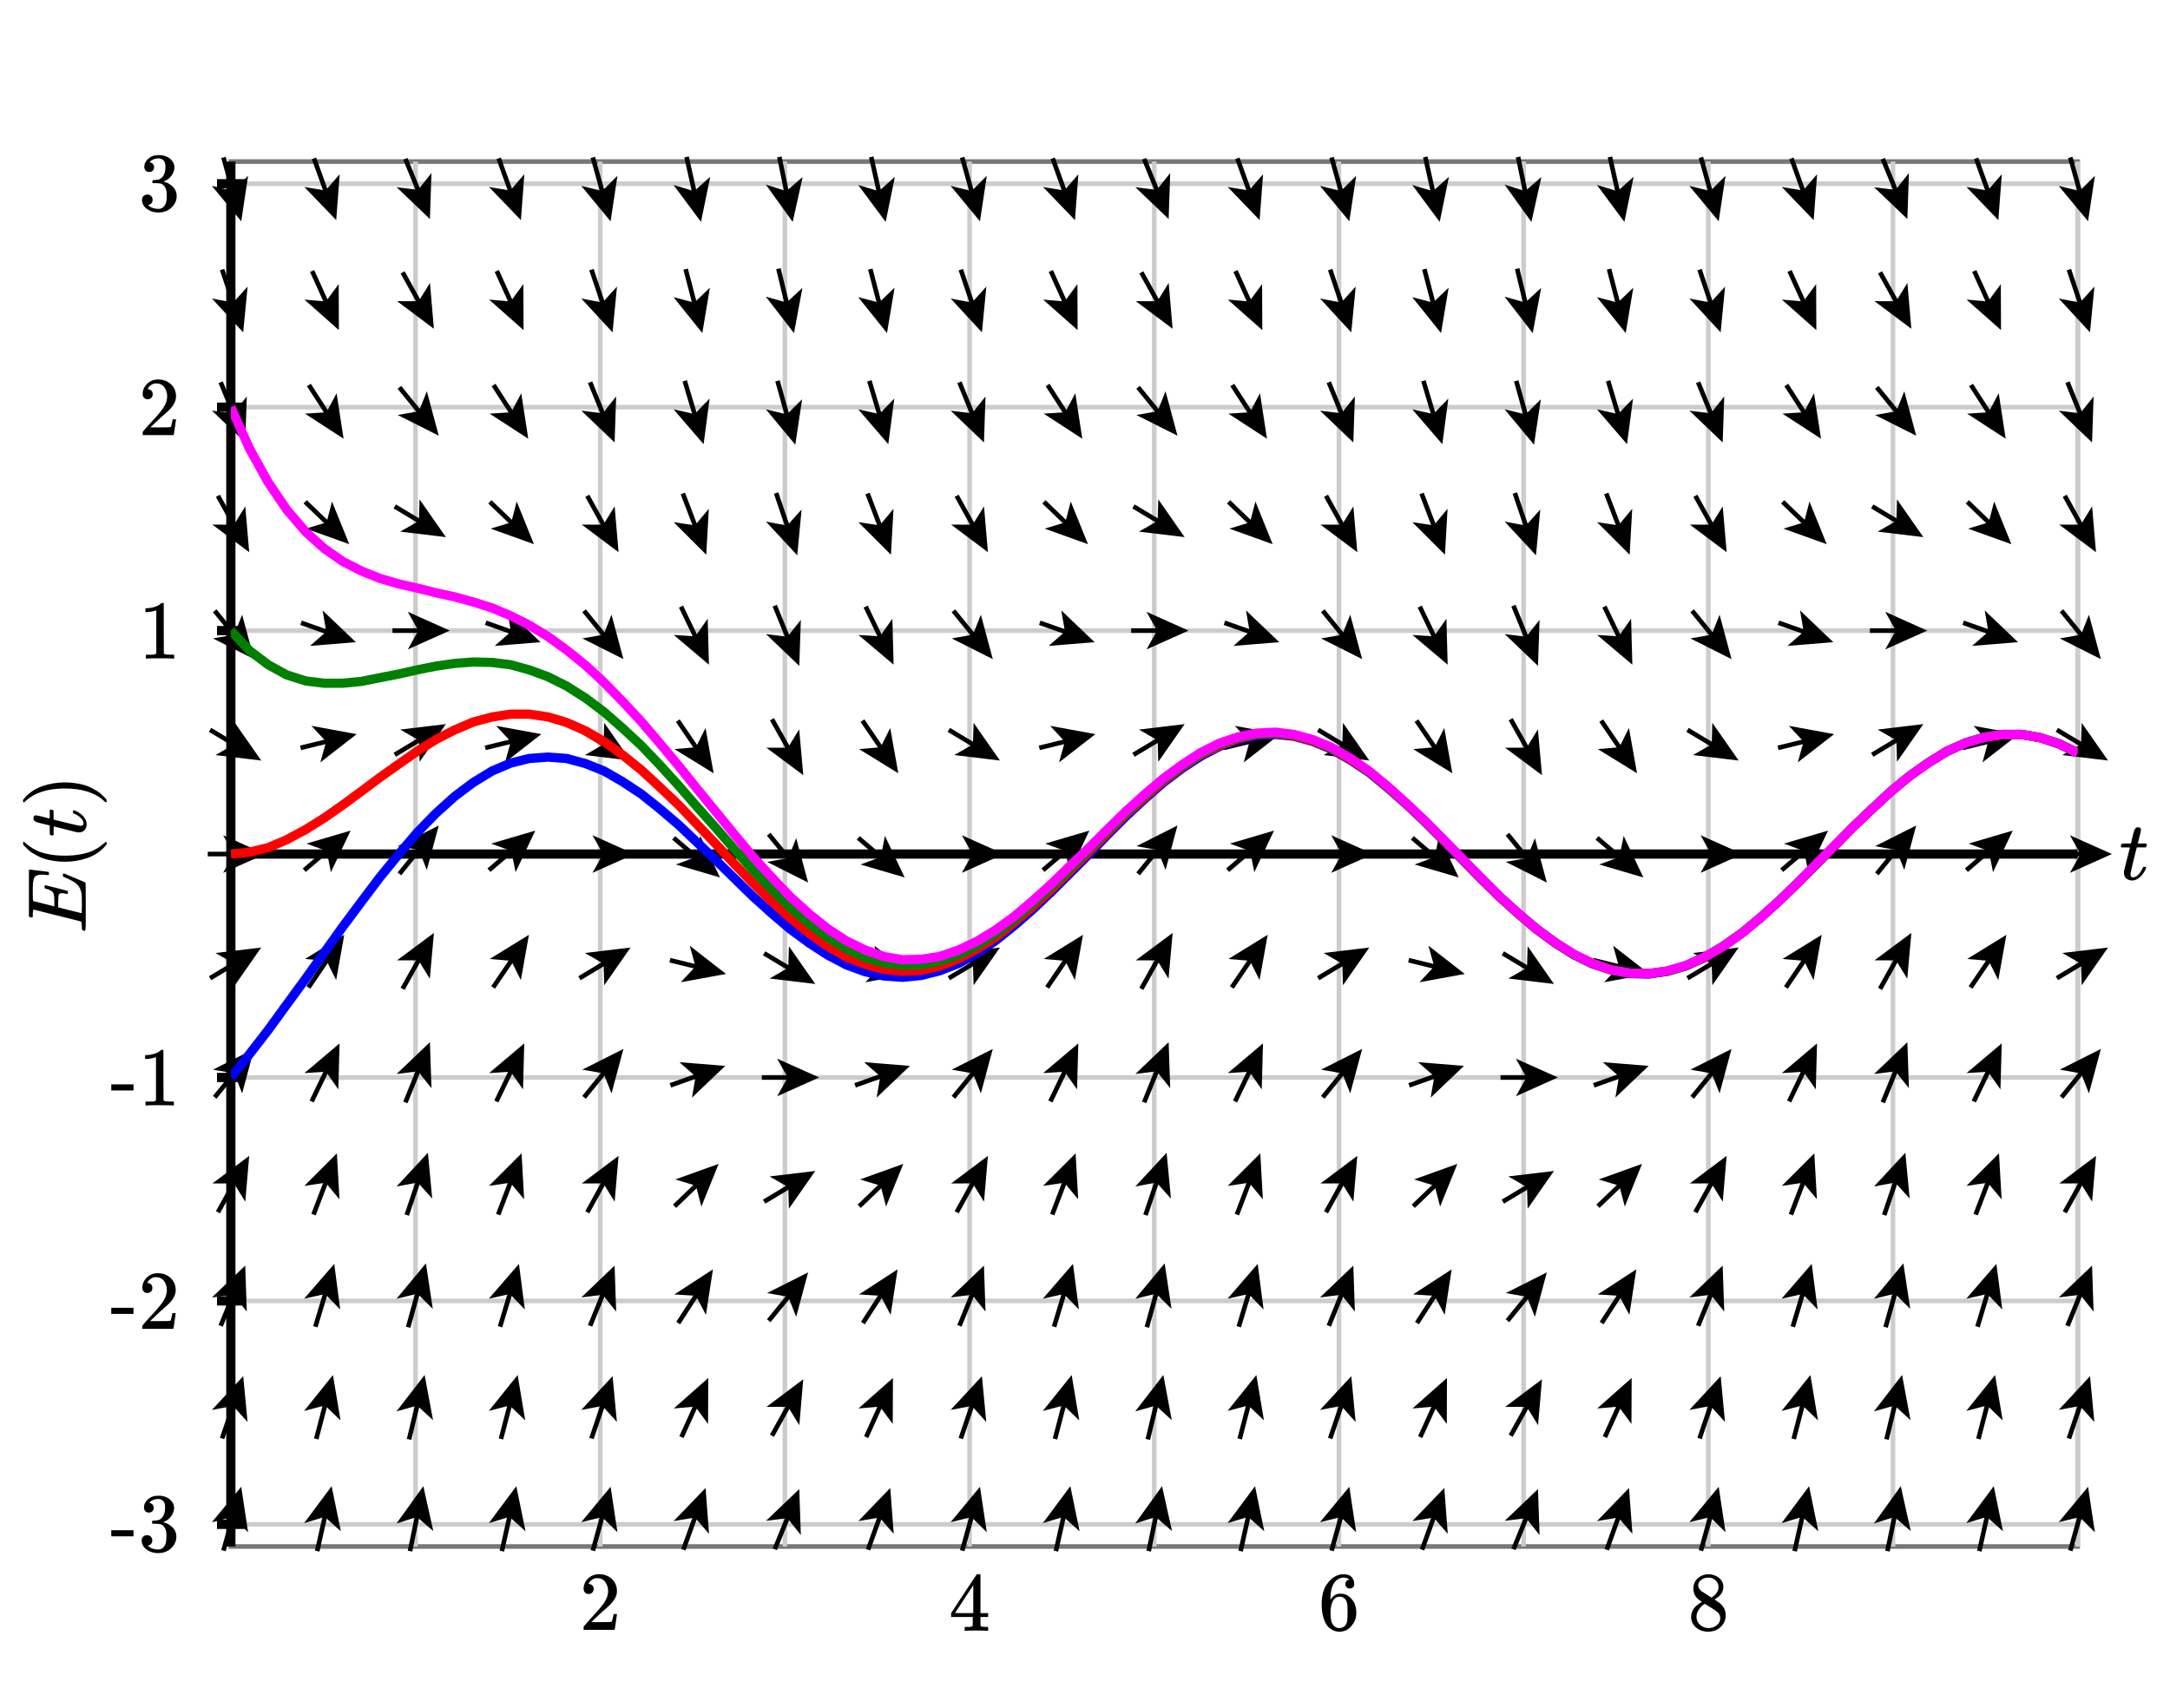 <svg xmlns="http://www.w3.org/2000/svg" xmlns:xlink="http://www.w3.org/1999/xlink" id="diagram" width="470" height="370">
  <defs>
    <clipPath id="clipPath-0">
      <rect x="50.0" y="35.0" width="400.0" height="300.0"/>
    </clipPath>
    <clipPath id="clipPath-1">
      <rect x="50.0" y="35.0" width="400.0" height="300.0"/>
    </clipPath>
    <marker id="arrow-head-end-1_6_24_60" markerWidth="6.7" markerHeight="6.0" markerUnits="userSpaceOnUse" orient="auto-start-reverse" refX="5.5" refY="3.0">
      <path d="M 6.7 3.0L 0.0 6.0L 1.4 3.5L 1.4 2.5L 0.0 0.0Z" fill="context-stroke" stroke="context-none"/>
    </marker>
    <marker id="arrow-head-end-1_6_24_60-outline" markerWidth="10.7" markerHeight="10.0" markerUnits="userSpaceOnUse" orient="auto-start-reverse" refX="7.5" refY="5.0">
      <path d="M 9.6 6.8 L 2.8 9.8 A 2 2 0 0 1 0.0 8.0 L 0.0 2.0 A 2 2 0 0 1 2.8 0.2 L 9.6 3.2 A 2 2 0 0 1 9.6 6.8 Z" fill="context-stroke" stroke="context-none"/>
    </marker>
  </defs>
  <path id="path-0" d="M 50.0 335.0 L 450.0 335.0 L 450.0 35.0 L 50.0 35.0 Z" stroke="#777" stroke-width="1" fill="none" type="rectangle"/>
  <g id="grid" stroke="#ccc" stroke-width="1">
    <line id="line-0" x1="50.0" y1="335.0" x2="50.0" y2="35.0" type="vertical grid"/>
    <line id="line-1" x1="90.0" y1="335.0" x2="90.0" y2="35.0" type="vertical grid"/>
    <line id="line-2" x1="130.0" y1="335.0" x2="130.0" y2="35.0" type="vertical grid"/>
    <line id="line-3" x1="170.0" y1="335.0" x2="170.0" y2="35.0" type="vertical grid"/>
    <line id="line-4" x1="210.0" y1="335.0" x2="210.0" y2="35.0" type="vertical grid"/>
    <line id="line-5" x1="250.0" y1="335.0" x2="250.0" y2="35.0" type="vertical grid"/>
    <line id="line-6" x1="290.0" y1="335.0" x2="290.0" y2="35.0" type="vertical grid"/>
    <line id="line-7" x1="330.0" y1="335.0" x2="330.0" y2="35.0" type="vertical grid"/>
    <line id="line-8" x1="370.0" y1="335.0" x2="370.0" y2="35.0" type="vertical grid"/>
    <line id="line-9" x1="410.0" y1="335.0" x2="410.0" y2="35.0" type="vertical grid"/>
    <line id="line-10" x1="450.0" y1="335.0" x2="450.0" y2="35.0" type="vertical grid"/>
    <line id="line-11" x1="50.0" y1="330.2" x2="450.0" y2="330.2" type="horizontal grid"/>
    <line id="line-12" x1="50.0" y1="281.8" x2="450.0" y2="281.8" type="horizontal grid"/>
    <line id="line-13" x1="50.0" y1="233.4" x2="450.0" y2="233.4" type="horizontal grid"/>
    <line id="line-14" x1="50.0" y1="185.0" x2="450.0" y2="185.0" type="horizontal grid"/>
    <line id="line-15" x1="50.0" y1="136.6" x2="450.0" y2="136.6" type="horizontal grid"/>
    <line id="line-16" x1="50.0" y1="88.2" x2="450.0" y2="88.2" type="horizontal grid"/>
    <line id="line-17" x1="50.0" y1="39.8" x2="450.0" y2="39.8" type="horizontal grid"/>
  </g>
  <g id="axes" stroke="black" stroke-width="2">
    <line id="line-18" x1="50.0" y1="185.0" x2="450.0" y2="185.0" type="horizontal axis" stroke-width="2"/>
    <line id="line-19" x1="50.0" y1="335.0" x2="50.0" y2="35.0" type="vertical axis" stroke-width="2"/>
    <g type="horizontal ticks" id="g-0"/>
    <g type="vertical ticks" id="g-1">
      <line id="line-20" x1="47.0" y1="330.2" x2="53.0" y2="330.2" type="tick on vertical axis"/>
      <line id="line-21" x1="47.0" y1="281.8" x2="53.0" y2="281.8" type="tick on vertical axis"/>
      <line id="line-22" x1="47.0" y1="233.4" x2="53.0" y2="233.4" type="tick on vertical axis"/>
      <line id="line-23" x1="47.0" y1="136.6" x2="53.0" y2="136.6" type="tick on vertical axis"/>
      <line id="line-24" x1="47.0" y1="88.2" x2="53.0" y2="88.2" type="tick on vertical axis"/>
      <line id="line-25" x1="47.0" y1="39.8" x2="53.0" y2="39.8" type="tick on vertical axis"/>
    </g>
  </g>
  <g id="label-0" transform="translate(39.0,330.2) translate(-15.1,-6.2)" type="label">
    <g id="g-5">
      <svg style="vertical-align: -0.400px" width="15.080px" height="12.432px" role="img" focusable="false" viewBox="0 -665 833 687" x="0" y="0.0">
        <defs>
          <path id="MJX-2-TEX-N-2D" d="M11 179V252H277V179H11Z"/>
          <path id="MJX-2-TEX-N-33" d="M127 463Q100 463 85 480T69 524Q69 579 117 622T233 665Q268 665 277 664Q351 652 390 611T430 522Q430 470 396 421T302 350L299 348Q299 347 308 345T337 336T375 315Q457 262 457 175Q457 96 395 37T238 -22Q158 -22 100 21T42 130Q42 158 60 175T105 193Q133 193 151 175T169 130Q169 119 166 110T159 94T148 82T136 74T126 70T118 67L114 66Q165 21 238 21Q293 21 321 74Q338 107 338 175V195Q338 290 274 322Q259 328 213 329L171 330L168 332Q166 335 166 348Q166 366 174 366Q202 366 232 371Q266 376 294 413T322 525V533Q322 590 287 612Q265 626 240 626Q208 626 181 615T143 592T132 580H135Q138 579 143 578T153 573T165 566T175 555T183 540T186 520Q186 498 172 481T127 463Z"/>
        </defs>
        <g stroke="currentColor" fill="currentColor" stroke-width="0" transform="scale(1,-1)">
          <g data-mml-node="math">
            <g data-mml-node="mtext" data-semantic-type="text" data-semantic-role="unknown" data-semantic-font="normal" data-semantic-annotation="clearspeak:unit" data-semantic-id="0" data-semantic-speech="hyphen 3">
              <use data-c="2D" xlink:href="#MJX-2-TEX-N-2D"/>
              <use data-c="33" xlink:href="#MJX-2-TEX-N-33" transform="translate(333,0)"/>
            </g>
          </g>
        </g>
      </svg>
    </g>
  </g>
  <g id="label-1" transform="translate(39.0,281.8) translate(-15.1,-6.0)" type="label">
    <g id="g-6">
      <svg style="vertical-align: 0.000px" width="15.080px" height="12.056px" role="img" focusable="false" viewBox="0 -666 833 666" x="0" y="0.0">
        <defs>
          <path id="MJX-3-TEX-N-2D" d="M11 179V252H277V179H11Z"/>
          <path id="MJX-3-TEX-N-32" d="M109 429Q82 429 66 447T50 491Q50 562 103 614T235 666Q326 666 387 610T449 465Q449 422 429 383T381 315T301 241Q265 210 201 149L142 93L218 92Q375 92 385 97Q392 99 409 186V189H449V186Q448 183 436 95T421 3V0H50V19V31Q50 38 56 46T86 81Q115 113 136 137Q145 147 170 174T204 211T233 244T261 278T284 308T305 340T320 369T333 401T340 431T343 464Q343 527 309 573T212 619Q179 619 154 602T119 569T109 550Q109 549 114 549Q132 549 151 535T170 489Q170 464 154 447T109 429Z"/>
        </defs>
        <g stroke="currentColor" fill="currentColor" stroke-width="0" transform="scale(1,-1)">
          <g data-mml-node="math">
            <g data-mml-node="mtext" data-semantic-type="text" data-semantic-role="unknown" data-semantic-font="normal" data-semantic-annotation="clearspeak:unit" data-semantic-id="0" data-semantic-speech="hyphen 2">
              <use data-c="2D" xlink:href="#MJX-3-TEX-N-2D"/>
              <use data-c="32" xlink:href="#MJX-3-TEX-N-32" transform="translate(333,0)"/>
            </g>
          </g>
        </g>
      </svg>
    </g>
  </g>
  <g id="label-2" transform="translate(39.0,233.4) translate(-15.1,-6.0)" type="label">
    <g id="g-7">
      <svg style="vertical-align: 0.000px" width="15.080px" height="12.056px" role="img" focusable="false" viewBox="0 -666 833 666" x="0" y="0.0">
        <defs>
          <path id="MJX-4-TEX-N-2D" d="M11 179V252H277V179H11Z"/>
          <path id="MJX-4-TEX-N-31" d="M213 578L200 573Q186 568 160 563T102 556H83V602H102Q149 604 189 617T245 641T273 663Q275 666 285 666Q294 666 302 660V361L303 61Q310 54 315 52T339 48T401 46H427V0H416Q395 3 257 3Q121 3 100 0H88V46H114Q136 46 152 46T177 47T193 50T201 52T207 57T213 61V578Z"/>
        </defs>
        <g stroke="currentColor" fill="currentColor" stroke-width="0" transform="scale(1,-1)">
          <g data-mml-node="math">
            <g data-mml-node="mtext" data-semantic-type="text" data-semantic-role="unknown" data-semantic-font="normal" data-semantic-annotation="clearspeak:unit" data-semantic-id="0" data-semantic-speech="hyphen 1">
              <use data-c="2D" xlink:href="#MJX-4-TEX-N-2D"/>
              <use data-c="31" xlink:href="#MJX-4-TEX-N-31" transform="translate(333,0)"/>
            </g>
          </g>
        </g>
      </svg>
    </g>
  </g>
  <g id="label-3" transform="translate(39.0,136.6) translate(-9.0,-6.0)" type="label">
    <g id="g-8">
      <svg style="vertical-align: 0.000px" width="9.048px" height="12.056px" role="img" focusable="false" viewBox="0 -666 500 666" x="0" y="0.0">
        <defs>
          <path id="MJX-5-TEX-N-31" d="M213 578L200 573Q186 568 160 563T102 556H83V602H102Q149 604 189 617T245 641T273 663Q275 666 285 666Q294 666 302 660V361L303 61Q310 54 315 52T339 48T401 46H427V0H416Q395 3 257 3Q121 3 100 0H88V46H114Q136 46 152 46T177 47T193 50T201 52T207 57T213 61V578Z"/>
        </defs>
        <g stroke="currentColor" fill="currentColor" stroke-width="0" transform="scale(1,-1)">
          <g data-mml-node="math">
            <g data-mml-node="mtext" data-semantic-type="text" data-semantic-role="integer" data-semantic-font="normal" data-semantic-annotation="clearspeak:unit" data-semantic-id="0" data-semantic-speech="1">
              <use data-c="31" xlink:href="#MJX-5-TEX-N-31"/>
            </g>
          </g>
        </g>
      </svg>
    </g>
  </g>
  <g id="label-4" transform="translate(39.0,88.2) translate(-9.0,-6.0)" type="label">
    <g id="g-9">
      <svg style="vertical-align: 0.000px" width="9.048px" height="12.056px" role="img" focusable="false" viewBox="0 -666 500 666" x="0" y="0.0">
        <defs>
          <path id="MJX-6-TEX-N-32" d="M109 429Q82 429 66 447T50 491Q50 562 103 614T235 666Q326 666 387 610T449 465Q449 422 429 383T381 315T301 241Q265 210 201 149L142 93L218 92Q375 92 385 97Q392 99 409 186V189H449V186Q448 183 436 95T421 3V0H50V19V31Q50 38 56 46T86 81Q115 113 136 137Q145 147 170 174T204 211T233 244T261 278T284 308T305 340T320 369T333 401T340 431T343 464Q343 527 309 573T212 619Q179 619 154 602T119 569T109 550Q109 549 114 549Q132 549 151 535T170 489Q170 464 154 447T109 429Z"/>
        </defs>
        <g stroke="currentColor" fill="currentColor" stroke-width="0" transform="scale(1,-1)">
          <g data-mml-node="math">
            <g data-mml-node="mtext" data-semantic-type="text" data-semantic-role="integer" data-semantic-font="normal" data-semantic-annotation="clearspeak:unit" data-semantic-id="0" data-semantic-speech="2">
              <use data-c="32" xlink:href="#MJX-6-TEX-N-32"/>
            </g>
          </g>
        </g>
      </svg>
    </g>
  </g>
  <g id="label-5" transform="translate(39.0,39.8) translate(-9.0,-6.2)" type="label">
    <g id="g-10">
      <svg style="vertical-align: -0.400px" width="9.048px" height="12.432px" role="img" focusable="false" viewBox="0 -665 500 687" x="0" y="0.0">
        <defs>
          <path id="MJX-7-TEX-N-33" d="M127 463Q100 463 85 480T69 524Q69 579 117 622T233 665Q268 665 277 664Q351 652 390 611T430 522Q430 470 396 421T302 350L299 348Q299 347 308 345T337 336T375 315Q457 262 457 175Q457 96 395 37T238 -22Q158 -22 100 21T42 130Q42 158 60 175T105 193Q133 193 151 175T169 130Q169 119 166 110T159 94T148 82T136 74T126 70T118 67L114 66Q165 21 238 21Q293 21 321 74Q338 107 338 175V195Q338 290 274 322Q259 328 213 329L171 330L168 332Q166 335 166 348Q166 366 174 366Q202 366 232 371Q266 376 294 413T322 525V533Q322 590 287 612Q265 626 240 626Q208 626 181 615T143 592T132 580H135Q138 579 143 578T153 573T165 566T175 555T183 540T186 520Q186 498 172 481T127 463Z"/>
        </defs>
        <g stroke="currentColor" fill="currentColor" stroke-width="0" transform="scale(1,-1)">
          <g data-mml-node="math">
            <g data-mml-node="mtext" data-semantic-type="text" data-semantic-role="integer" data-semantic-font="normal" data-semantic-annotation="clearspeak:unit" data-semantic-id="0" data-semantic-speech="3">
              <use data-c="33" xlink:href="#MJX-7-TEX-N-33"/>
            </g>
          </g>
        </g>
      </svg>
    </g>
  </g>
  <g id="label-6" transform="translate(459.0,185.0) translate(0.0,-5.8)" type="label">
    <g id="g-11">
      <svg style="vertical-align: -0.200px" width="6.536px" height="11.528px" role="img" focusable="false" viewBox="0 -626 361 637" x="0" y="0.0">
        <defs>
          <path id="MJX-8-TEX-I-1D461" d="M26 385Q19 392 19 395Q19 399 22 411T27 425Q29 430 36 430T87 431H140L159 511Q162 522 166 540T173 566T179 586T187 603T197 615T211 624T229 626Q247 625 254 615T261 596Q261 589 252 549T232 470L222 433Q222 431 272 431H323Q330 424 330 420Q330 398 317 385H210L174 240Q135 80 135 68Q135 26 162 26Q197 26 230 60T283 144Q285 150 288 151T303 153H307Q322 153 322 145Q322 142 319 133Q314 117 301 95T267 48T216 6T155 -11Q125 -11 98 4T59 56Q57 64 57 83V101L92 241Q127 382 128 383Q128 385 77 385H26Z"/>
        </defs>
        <g stroke="currentColor" fill="currentColor" stroke-width="0" transform="scale(1,-1)">
          <g data-mml-node="math">
            <g data-mml-node="mi" data-semantic-type="identifier" data-semantic-role="latinletter" data-semantic-font="italic" data-semantic-annotation="clearspeak:simple" data-semantic-id="0" data-semantic-speech="t">
              <use data-c="1D461" xlink:href="#MJX-8-TEX-I-1D461"/>
            </g>
          </g>
        </g>
      </svg>
    </g>
  </g>
  <g id="label-7" transform="translate(14.0,185.0) rotate(-90.0) translate(-17.2,-9.0)" type="label">
    <g id="g-12">
      <svg style="vertical-align: -4.528px" width="34.440px" height="18.096px" role="img" focusable="false" viewBox="0 -750 1903 1000" x="0" y="0.0">
        <defs>
          <path id="MJX-9-TEX-I-1D438" d="M492 213Q472 213 472 226Q472 230 477 250T482 285Q482 316 461 323T364 330H312Q311 328 277 192T243 52Q243 48 254 48T334 46Q428 46 458 48T518 61Q567 77 599 117T670 248Q680 270 683 272Q690 274 698 274Q718 274 718 261Q613 7 608 2Q605 0 322 0H133Q31 0 31 11Q31 13 34 25Q38 41 42 43T65 46Q92 46 125 49Q139 52 144 61Q146 66 215 342T285 622Q285 629 281 629Q273 632 228 634H197Q191 640 191 642T193 659Q197 676 203 680H757Q764 676 764 669Q764 664 751 557T737 447Q735 440 717 440H705Q698 445 698 453L701 476Q704 500 704 528Q704 558 697 578T678 609T643 625T596 632T532 634H485Q397 633 392 631Q388 629 386 622Q385 619 355 499T324 377Q347 376 372 376H398Q464 376 489 391T534 472Q538 488 540 490T557 493Q562 493 565 493T570 492T572 491T574 487T577 483L544 351Q511 218 508 216Q505 213 492 213Z"/>
          <path id="MJX-9-TEX-N-2061" d=""/>
          <path id="MJX-9-TEX-N-28" d="M94 250Q94 319 104 381T127 488T164 576T202 643T244 695T277 729T302 750H315H319Q333 750 333 741Q333 738 316 720T275 667T226 581T184 443T167 250T184 58T225 -81T274 -167T316 -220T333 -241Q333 -250 318 -250H315H302L274 -226Q180 -141 137 -14T94 250Z"/>
          <path id="MJX-9-TEX-I-1D461" d="M26 385Q19 392 19 395Q19 399 22 411T27 425Q29 430 36 430T87 431H140L159 511Q162 522 166 540T173 566T179 586T187 603T197 615T211 624T229 626Q247 625 254 615T261 596Q261 589 252 549T232 470L222 433Q222 431 272 431H323Q330 424 330 420Q330 398 317 385H210L174 240Q135 80 135 68Q135 26 162 26Q197 26 230 60T283 144Q285 150 288 151T303 153H307Q322 153 322 145Q322 142 319 133Q314 117 301 95T267 48T216 6T155 -11Q125 -11 98 4T59 56Q57 64 57 83V101L92 241Q127 382 128 383Q128 385 77 385H26Z"/>
          <path id="MJX-9-TEX-N-29" d="M60 749L64 750Q69 750 74 750H86L114 726Q208 641 251 514T294 250Q294 182 284 119T261 12T224 -76T186 -143T145 -194T113 -227T90 -246Q87 -249 86 -250H74Q66 -250 63 -250T58 -247T55 -238Q56 -237 66 -225Q221 -64 221 250T66 725Q56 737 55 738Q55 746 60 749Z"/>
        </defs>
        <g stroke="currentColor" fill="currentColor" stroke-width="0" transform="scale(1,-1)">
          <g data-mml-node="math" data-semantic-type="appl" data-semantic-role="simple function" data-semantic-annotation="clearspeak:simple" data-semantic-id="6" data-semantic-children="0,4" data-semantic-content="5,0" data-semantic-speech="upper E left parenthesis t right parenthesis">
            <g data-mml-node="mi" data-semantic-type="identifier" data-semantic-role="simple function" data-semantic-font="italic" data-semantic-annotation="clearspeak:simple" data-semantic-id="0" data-semantic-parent="6" data-semantic-operator="appl" data-semantic-speech="upper E">
              <use data-c="1D438" xlink:href="#MJX-9-TEX-I-1D438"/>
            </g>
            <g data-mml-node="mo" data-semantic-type="punctuation" data-semantic-role="application" data-semantic-id="5" data-semantic-parent="6" data-semantic-added="true" data-semantic-operator="appl" data-semantic-speech="of" transform="translate(764,0)">
              <use data-c="2061" xlink:href="#MJX-9-TEX-N-2061"/>
            </g>
            <g data-mml-node="mrow" data-semantic-type="fenced" data-semantic-role="leftright" data-semantic-id="4" data-semantic-children="2" data-semantic-content="1,3" data-semantic-parent="6" data-semantic-speech="left parenthesis t right parenthesis" transform="translate(764,0)">
              <g data-mml-node="mo" data-semantic-type="fence" data-semantic-role="open" data-semantic-id="1" data-semantic-parent="4" data-semantic-operator="fenced" data-semantic-speech="left parenthesis">
                <use data-c="28" xlink:href="#MJX-9-TEX-N-28"/>
              </g>
              <g data-mml-node="mi" data-semantic-type="identifier" data-semantic-role="latinletter" data-semantic-font="italic" data-semantic-annotation="clearspeak:simple" data-semantic-id="2" data-semantic-parent="4" data-semantic-speech="t" transform="translate(389,0)">
                <use data-c="1D461" xlink:href="#MJX-9-TEX-I-1D461"/>
              </g>
              <g data-mml-node="mo" data-semantic-type="fence" data-semantic-role="close" data-semantic-id="3" data-semantic-parent="4" data-semantic-operator="fenced" data-semantic-speech="right parenthesis" transform="translate(750,0)">
                <use data-c="29" xlink:href="#MJX-9-TEX-N-29"/>
              </g>
            </g>
          </g>
        </g>
      </svg>
    </g>
  </g>
  <g id="g-2">
    <line id="line-26" x1="48.4" y1="335.9" x2="51.6" y2="324.4" stroke="black" stroke-width="1" fill="none" type="line" marker-end="url(#arrow-head-end-1_6_24_60)"/>
    <line id="line-27" x1="48.1" y1="311.6" x2="51.9" y2="300.4" stroke="black" stroke-width="1" fill="none" type="line" marker-end="url(#arrow-head-end-1_6_24_60)"/>
    <line id="line-28" x1="47.8" y1="287.2" x2="52.2" y2="276.4" stroke="black" stroke-width="1" fill="none" type="line" marker-end="url(#arrow-head-end-1_6_24_60)"/>
    <line id="line-29" x1="47.2" y1="262.6" x2="52.8" y2="252.5" stroke="black" stroke-width="1" fill="none" type="line" marker-end="url(#arrow-head-end-1_6_24_60)"/>
    <line id="line-30" x1="46.5" y1="237.7" x2="53.5" y2="229.1" stroke="black" stroke-width="1" fill="none" type="line" marker-end="url(#arrow-head-end-1_6_24_60)"/>
    <line id="line-31" x1="45.5" y1="211.9" x2="54.5" y2="206.5" stroke="black" stroke-width="1" fill="none" type="line" marker-end="url(#arrow-head-end-1_6_24_60)"/>
    <line id="line-32" x1="45.0" y1="185.0" x2="55.0" y2="185.0" stroke="black" stroke-width="1" fill="none" type="line" marker-end="url(#arrow-head-end-1_6_24_60)"/>
    <line id="line-33" x1="45.5" y1="158.1" x2="54.5" y2="163.5" stroke="black" stroke-width="1" fill="none" type="line" marker-end="url(#arrow-head-end-1_6_24_60)"/>
    <line id="line-34" x1="46.5" y1="132.3" x2="53.5" y2="140.9" stroke="black" stroke-width="1" fill="none" type="line" marker-end="url(#arrow-head-end-1_6_24_60)"/>
    <line id="line-35" x1="47.2" y1="107.4" x2="52.8" y2="117.5" stroke="black" stroke-width="1" fill="none" type="line" marker-end="url(#arrow-head-end-1_6_24_60)"/>
    <line id="line-36" x1="47.8" y1="82.8" x2="52.2" y2="93.6" stroke="black" stroke-width="1" fill="none" type="line" marker-end="url(#arrow-head-end-1_6_24_60)"/>
    <line id="line-37" x1="48.1" y1="58.4" x2="51.9" y2="69.7" stroke="black" stroke-width="1" fill="none" type="line" marker-end="url(#arrow-head-end-1_6_24_60)"/>
    <line id="line-38" x1="48.4" y1="34.1" x2="51.6" y2="45.6" stroke="black" stroke-width="1" fill="none" type="line" marker-end="url(#arrow-head-end-1_6_24_60)"/>
    <line id="line-39" x1="68.7" y1="336.0" x2="71.3" y2="324.3" stroke="black" stroke-width="1" fill="none" type="line" marker-end="url(#arrow-head-end-1_6_24_60)"/>
    <line id="line-40" x1="68.5" y1="311.7" x2="71.5" y2="300.2" stroke="black" stroke-width="1" fill="none" type="line" marker-end="url(#arrow-head-end-1_6_24_60)"/>
    <line id="line-41" x1="68.3" y1="287.4" x2="71.7" y2="276.1" stroke="black" stroke-width="1" fill="none" type="line" marker-end="url(#arrow-head-end-1_6_24_60)"/>
    <line id="line-42" x1="67.9" y1="263.1" x2="72.1" y2="252.1" stroke="black" stroke-width="1" fill="none" type="line" marker-end="url(#arrow-head-end-1_6_24_60)"/>
    <line id="line-43" x1="67.5" y1="238.6" x2="72.5" y2="228.2" stroke="black" stroke-width="1" fill="none" type="line" marker-end="url(#arrow-head-end-1_6_24_60)"/>
    <line id="line-44" x1="66.8" y1="213.9" x2="73.2" y2="204.5" stroke="black" stroke-width="1" fill="none" type="line" marker-end="url(#arrow-head-end-1_6_24_60)"/>
    <line id="line-45" x1="65.9" y1="188.5" x2="74.1" y2="181.5" stroke="black" stroke-width="1" fill="none" type="line" marker-end="url(#arrow-head-end-1_6_24_60)"/>
    <line id="line-46" x1="65.1" y1="162.0" x2="74.9" y2="159.6" stroke="black" stroke-width="1" fill="none" type="line" marker-end="url(#arrow-head-end-1_6_24_60)"/>
    <line id="line-47" x1="65.2" y1="134.9" x2="74.8" y2="138.3" stroke="black" stroke-width="1" fill="none" type="line" marker-end="url(#arrow-head-end-1_6_24_60)"/>
    <line id="line-48" x1="66.1" y1="108.7" x2="73.9" y2="116.2" stroke="black" stroke-width="1" fill="none" type="line" marker-end="url(#arrow-head-end-1_6_24_60)"/>
    <line id="line-49" x1="66.9" y1="83.4" x2="73.1" y2="93.0" stroke="black" stroke-width="1" fill="none" type="line" marker-end="url(#arrow-head-end-1_6_24_60)"/>
    <line id="line-50" x1="67.6" y1="58.7" x2="72.4" y2="69.3" stroke="black" stroke-width="1" fill="none" type="line" marker-end="url(#arrow-head-end-1_6_24_60)"/>
    <line id="line-51" x1="68.0" y1="34.3" x2="72.0" y2="45.4" stroke="black" stroke-width="1" fill="none" type="line" marker-end="url(#arrow-head-end-1_6_24_60)"/>
    <line id="line-52" x1="88.8" y1="336.0" x2="91.2" y2="324.3" stroke="black" stroke-width="1" fill="none" type="line" marker-end="url(#arrow-head-end-1_6_24_60)"/>
    <line id="line-53" x1="88.6" y1="311.8" x2="91.4" y2="300.2" stroke="black" stroke-width="1" fill="none" type="line" marker-end="url(#arrow-head-end-1_6_24_60)"/>
    <line id="line-54" x1="88.4" y1="287.5" x2="91.6" y2="276.0" stroke="black" stroke-width="1" fill="none" type="line" marker-end="url(#arrow-head-end-1_6_24_60)"/>
    <line id="line-55" x1="88.1" y1="263.2" x2="91.9" y2="252.0" stroke="black" stroke-width="1" fill="none" type="line" marker-end="url(#arrow-head-end-1_6_24_60)"/>
    <line id="line-56" x1="87.8" y1="238.8" x2="92.2" y2="228.0" stroke="black" stroke-width="1" fill="none" type="line" marker-end="url(#arrow-head-end-1_6_24_60)"/>
    <line id="line-57" x1="87.2" y1="214.2" x2="92.8" y2="204.2" stroke="black" stroke-width="1" fill="none" type="line" marker-end="url(#arrow-head-end-1_6_24_60)"/>
    <line id="line-58" x1="86.5" y1="189.3" x2="93.5" y2="180.7" stroke="black" stroke-width="1" fill="none" type="line" marker-end="url(#arrow-head-end-1_6_24_60)"/>
    <line id="line-59" x1="85.5" y1="163.5" x2="94.5" y2="158.1" stroke="black" stroke-width="1" fill="none" type="line" marker-end="url(#arrow-head-end-1_6_24_60)"/>
    <line id="line-60" x1="85.0" y1="136.6" x2="95.0" y2="136.6" stroke="black" stroke-width="1" fill="none" type="line" marker-end="url(#arrow-head-end-1_6_24_60)"/>
    <line id="line-61" x1="85.5" y1="109.7" x2="94.5" y2="115.1" stroke="black" stroke-width="1" fill="none" type="line" marker-end="url(#arrow-head-end-1_6_24_60)"/>
    <line id="line-62" x1="86.5" y1="83.9" x2="93.5" y2="92.5" stroke="black" stroke-width="1" fill="none" type="line" marker-end="url(#arrow-head-end-1_6_24_60)"/>
    <line id="line-63" x1="87.2" y1="59.0" x2="92.8" y2="69.1" stroke="black" stroke-width="1" fill="none" type="line" marker-end="url(#arrow-head-end-1_6_24_60)"/>
    <line id="line-64" x1="87.8" y1="34.4" x2="92.2" y2="45.2" stroke="black" stroke-width="1" fill="none" type="line" marker-end="url(#arrow-head-end-1_6_24_60)"/>
    <line id="line-65" x1="108.7" y1="336.0" x2="111.3" y2="324.3" stroke="black" stroke-width="1" fill="none" type="line" marker-end="url(#arrow-head-end-1_6_24_60)"/>
    <line id="line-66" x1="108.5" y1="311.7" x2="111.5" y2="300.2" stroke="black" stroke-width="1" fill="none" type="line" marker-end="url(#arrow-head-end-1_6_24_60)"/>
    <line id="line-67" x1="108.3" y1="287.4" x2="111.7" y2="276.1" stroke="black" stroke-width="1" fill="none" type="line" marker-end="url(#arrow-head-end-1_6_24_60)"/>
    <line id="line-68" x1="107.9" y1="263.1" x2="112.1" y2="252.1" stroke="black" stroke-width="1" fill="none" type="line" marker-end="url(#arrow-head-end-1_6_24_60)"/>
    <line id="line-69" x1="107.5" y1="238.6" x2="112.5" y2="228.2" stroke="black" stroke-width="1" fill="none" type="line" marker-end="url(#arrow-head-end-1_6_24_60)"/>
    <line id="line-70" x1="106.8" y1="213.9" x2="113.2" y2="204.5" stroke="black" stroke-width="1" fill="none" type="line" marker-end="url(#arrow-head-end-1_6_24_60)"/>
    <line id="line-71" x1="105.9" y1="188.5" x2="114.1" y2="181.5" stroke="black" stroke-width="1" fill="none" type="line" marker-end="url(#arrow-head-end-1_6_24_60)"/>
    <line id="line-72" x1="105.1" y1="162.0" x2="114.9" y2="159.6" stroke="black" stroke-width="1" fill="none" type="line" marker-end="url(#arrow-head-end-1_6_24_60)"/>
    <line id="line-73" x1="105.2" y1="134.9" x2="114.8" y2="138.3" stroke="black" stroke-width="1" fill="none" type="line" marker-end="url(#arrow-head-end-1_6_24_60)"/>
    <line id="line-74" x1="106.1" y1="108.7" x2="113.9" y2="116.2" stroke="black" stroke-width="1" fill="none" type="line" marker-end="url(#arrow-head-end-1_6_24_60)"/>
    <line id="line-75" x1="106.9" y1="83.4" x2="113.1" y2="93.0" stroke="black" stroke-width="1" fill="none" type="line" marker-end="url(#arrow-head-end-1_6_24_60)"/>
    <line id="line-76" x1="107.6" y1="58.7" x2="112.4" y2="69.3" stroke="black" stroke-width="1" fill="none" type="line" marker-end="url(#arrow-head-end-1_6_24_60)"/>
    <line id="line-77" x1="108.0" y1="34.3" x2="112.0" y2="45.4" stroke="black" stroke-width="1" fill="none" type="line" marker-end="url(#arrow-head-end-1_6_24_60)"/>
    <line id="line-78" x1="128.4" y1="335.9" x2="131.6" y2="324.4" stroke="black" stroke-width="1" fill="none" type="line" marker-end="url(#arrow-head-end-1_6_24_60)"/>
    <line id="line-79" x1="128.1" y1="311.6" x2="131.9" y2="300.4" stroke="black" stroke-width="1" fill="none" type="line" marker-end="url(#arrow-head-end-1_6_24_60)"/>
    <line id="line-80" x1="127.8" y1="287.2" x2="132.2" y2="276.4" stroke="black" stroke-width="1" fill="none" type="line" marker-end="url(#arrow-head-end-1_6_24_60)"/>
    <line id="line-81" x1="127.2" y1="262.6" x2="132.8" y2="252.5" stroke="black" stroke-width="1" fill="none" type="line" marker-end="url(#arrow-head-end-1_6_24_60)"/>
    <line id="line-82" x1="126.5" y1="237.7" x2="133.5" y2="229.1" stroke="black" stroke-width="1" fill="none" type="line" marker-end="url(#arrow-head-end-1_6_24_60)"/>
    <line id="line-83" x1="125.5" y1="211.9" x2="134.5" y2="206.5" stroke="black" stroke-width="1" fill="none" type="line" marker-end="url(#arrow-head-end-1_6_24_60)"/>
    <line id="line-84" x1="125.0" y1="185.0" x2="135.0" y2="185.0" stroke="black" stroke-width="1" fill="none" type="line" marker-end="url(#arrow-head-end-1_6_24_60)"/>
    <line id="line-85" x1="125.5" y1="158.1" x2="134.5" y2="163.5" stroke="black" stroke-width="1" fill="none" type="line" marker-end="url(#arrow-head-end-1_6_24_60)"/>
    <line id="line-86" x1="126.5" y1="132.3" x2="133.5" y2="140.9" stroke="black" stroke-width="1" fill="none" type="line" marker-end="url(#arrow-head-end-1_6_24_60)"/>
    <line id="line-87" x1="127.2" y1="107.4" x2="132.8" y2="117.5" stroke="black" stroke-width="1" fill="none" type="line" marker-end="url(#arrow-head-end-1_6_24_60)"/>
    <line id="line-88" x1="127.8" y1="82.8" x2="132.2" y2="93.6" stroke="black" stroke-width="1" fill="none" type="line" marker-end="url(#arrow-head-end-1_6_24_60)"/>
    <line id="line-89" x1="128.1" y1="58.4" x2="131.9" y2="69.7" stroke="black" stroke-width="1" fill="none" type="line" marker-end="url(#arrow-head-end-1_6_24_60)"/>
    <line id="line-90" x1="128.4" y1="34.1" x2="131.6" y2="45.6" stroke="black" stroke-width="1" fill="none" type="line" marker-end="url(#arrow-head-end-1_6_24_60)"/>
    <line id="line-91" x1="148.0" y1="335.7" x2="152.0" y2="324.6" stroke="black" stroke-width="1" fill="none" type="line" marker-end="url(#arrow-head-end-1_6_24_60)"/>
    <line id="line-92" x1="147.6" y1="311.3" x2="152.4" y2="300.7" stroke="black" stroke-width="1" fill="none" type="line" marker-end="url(#arrow-head-end-1_6_24_60)"/>
    <line id="line-93" x1="146.9" y1="286.6" x2="153.1" y2="277.0" stroke="black" stroke-width="1" fill="none" type="line" marker-end="url(#arrow-head-end-1_6_24_60)"/>
    <line id="line-94" x1="146.1" y1="261.3" x2="153.9" y2="253.8" stroke="black" stroke-width="1" fill="none" type="line" marker-end="url(#arrow-head-end-1_6_24_60)"/>
    <line id="line-95" x1="145.2" y1="235.1" x2="154.8" y2="231.7" stroke="black" stroke-width="1" fill="none" type="line" marker-end="url(#arrow-head-end-1_6_24_60)"/>
    <line id="line-96" x1="145.1" y1="208.0" x2="154.9" y2="210.4" stroke="black" stroke-width="1" fill="none" type="line" marker-end="url(#arrow-head-end-1_6_24_60)"/>
    <line id="line-97" x1="145.9" y1="181.5" x2="154.1" y2="188.5" stroke="black" stroke-width="1" fill="none" type="line" marker-end="url(#arrow-head-end-1_6_24_60)"/>
    <line id="line-98" x1="146.8" y1="156.1" x2="153.2" y2="165.5" stroke="black" stroke-width="1" fill="none" type="line" marker-end="url(#arrow-head-end-1_6_24_60)"/>
    <line id="line-99" x1="147.5" y1="131.4" x2="152.5" y2="141.8" stroke="black" stroke-width="1" fill="none" type="line" marker-end="url(#arrow-head-end-1_6_24_60)"/>
    <line id="line-100" x1="147.9" y1="106.9" x2="152.1" y2="117.9" stroke="black" stroke-width="1" fill="none" type="line" marker-end="url(#arrow-head-end-1_6_24_60)"/>
    <line id="line-101" x1="148.3" y1="82.5" x2="151.7" y2="93.9" stroke="black" stroke-width="1" fill="none" type="line" marker-end="url(#arrow-head-end-1_6_24_60)"/>
    <line id="line-102" x1="148.5" y1="58.3" x2="151.5" y2="69.8" stroke="black" stroke-width="1" fill="none" type="line" marker-end="url(#arrow-head-end-1_6_24_60)"/>
    <line id="line-103" x1="148.7" y1="34.0" x2="151.3" y2="45.7" stroke="black" stroke-width="1" fill="none" type="line" marker-end="url(#arrow-head-end-1_6_24_60)"/>
    <line id="line-104" x1="167.8" y1="335.6" x2="172.2" y2="324.8" stroke="black" stroke-width="1" fill="none" type="line" marker-end="url(#arrow-head-end-1_6_24_60)"/>
    <line id="line-105" x1="167.2" y1="311.0" x2="172.8" y2="300.9" stroke="black" stroke-width="1" fill="none" type="line" marker-end="url(#arrow-head-end-1_6_24_60)"/>
    <line id="line-106" x1="166.5" y1="286.1" x2="173.5" y2="277.5" stroke="black" stroke-width="1" fill="none" type="line" marker-end="url(#arrow-head-end-1_6_24_60)"/>
    <line id="line-107" x1="165.5" y1="260.3" x2="174.5" y2="254.9" stroke="black" stroke-width="1" fill="none" type="line" marker-end="url(#arrow-head-end-1_6_24_60)"/>
    <line id="line-108" x1="165.0" y1="233.4" x2="175.0" y2="233.4" stroke="black" stroke-width="1" fill="none" type="line" marker-end="url(#arrow-head-end-1_6_24_60)"/>
    <line id="line-109" x1="165.5" y1="206.5" x2="174.5" y2="211.9" stroke="black" stroke-width="1" fill="none" type="line" marker-end="url(#arrow-head-end-1_6_24_60)"/>
    <line id="line-110" x1="166.5" y1="180.7" x2="173.5" y2="189.3" stroke="black" stroke-width="1" fill="none" type="line" marker-end="url(#arrow-head-end-1_6_24_60)"/>
    <line id="line-111" x1="167.2" y1="155.8" x2="172.8" y2="165.8" stroke="black" stroke-width="1" fill="none" type="line" marker-end="url(#arrow-head-end-1_6_24_60)"/>
    <line id="line-112" x1="167.8" y1="131.2" x2="172.2" y2="142.0" stroke="black" stroke-width="1" fill="none" type="line" marker-end="url(#arrow-head-end-1_6_24_60)"/>
    <line id="line-113" x1="168.1" y1="106.8" x2="171.9" y2="118.0" stroke="black" stroke-width="1" fill="none" type="line" marker-end="url(#arrow-head-end-1_6_24_60)"/>
    <line id="line-114" x1="168.4" y1="82.5" x2="171.6" y2="94.0" stroke="black" stroke-width="1" fill="none" type="line" marker-end="url(#arrow-head-end-1_6_24_60)"/>
    <line id="line-115" x1="168.6" y1="58.2" x2="171.4" y2="69.8" stroke="black" stroke-width="1" fill="none" type="line" marker-end="url(#arrow-head-end-1_6_24_60)"/>
    <line id="line-116" x1="168.8" y1="34.0" x2="171.2" y2="45.7" stroke="black" stroke-width="1" fill="none" type="line" marker-end="url(#arrow-head-end-1_6_24_60)"/>
    <line id="line-117" x1="188.0" y1="335.7" x2="192.0" y2="324.6" stroke="black" stroke-width="1" fill="none" type="line" marker-end="url(#arrow-head-end-1_6_24_60)"/>
    <line id="line-118" x1="187.6" y1="311.3" x2="192.4" y2="300.7" stroke="black" stroke-width="1" fill="none" type="line" marker-end="url(#arrow-head-end-1_6_24_60)"/>
    <line id="line-119" x1="186.9" y1="286.6" x2="193.1" y2="277.0" stroke="black" stroke-width="1" fill="none" type="line" marker-end="url(#arrow-head-end-1_6_24_60)"/>
    <line id="line-120" x1="186.1" y1="261.3" x2="193.9" y2="253.8" stroke="black" stroke-width="1" fill="none" type="line" marker-end="url(#arrow-head-end-1_6_24_60)"/>
    <line id="line-121" x1="185.2" y1="235.1" x2="194.8" y2="231.7" stroke="black" stroke-width="1" fill="none" type="line" marker-end="url(#arrow-head-end-1_6_24_60)"/>
    <line id="line-122" x1="185.1" y1="208.0" x2="194.9" y2="210.4" stroke="black" stroke-width="1" fill="none" type="line" marker-end="url(#arrow-head-end-1_6_24_60)"/>
    <line id="line-123" x1="185.9" y1="181.5" x2="194.1" y2="188.5" stroke="black" stroke-width="1" fill="none" type="line" marker-end="url(#arrow-head-end-1_6_24_60)"/>
    <line id="line-124" x1="186.8" y1="156.1" x2="193.2" y2="165.5" stroke="black" stroke-width="1" fill="none" type="line" marker-end="url(#arrow-head-end-1_6_24_60)"/>
    <line id="line-125" x1="187.5" y1="131.4" x2="192.5" y2="141.8" stroke="black" stroke-width="1" fill="none" type="line" marker-end="url(#arrow-head-end-1_6_24_60)"/>
    <line id="line-126" x1="187.9" y1="106.9" x2="192.1" y2="117.9" stroke="black" stroke-width="1" fill="none" type="line" marker-end="url(#arrow-head-end-1_6_24_60)"/>
    <line id="line-127" x1="188.3" y1="82.5" x2="191.7" y2="93.9" stroke="black" stroke-width="1" fill="none" type="line" marker-end="url(#arrow-head-end-1_6_24_60)"/>
    <line id="line-128" x1="188.5" y1="58.3" x2="191.5" y2="69.8" stroke="black" stroke-width="1" fill="none" type="line" marker-end="url(#arrow-head-end-1_6_24_60)"/>
    <line id="line-129" x1="188.7" y1="34.0" x2="191.3" y2="45.7" stroke="black" stroke-width="1" fill="none" type="line" marker-end="url(#arrow-head-end-1_6_24_60)"/>
    <line id="line-130" x1="208.4" y1="335.9" x2="211.6" y2="324.4" stroke="black" stroke-width="1" fill="none" type="line" marker-end="url(#arrow-head-end-1_6_24_60)"/>
    <line id="line-131" x1="208.1" y1="311.6" x2="211.9" y2="300.4" stroke="black" stroke-width="1" fill="none" type="line" marker-end="url(#arrow-head-end-1_6_24_60)"/>
    <line id="line-132" x1="207.8" y1="287.2" x2="212.2" y2="276.4" stroke="black" stroke-width="1" fill="none" type="line" marker-end="url(#arrow-head-end-1_6_24_60)"/>
    <line id="line-133" x1="207.2" y1="262.6" x2="212.8" y2="252.5" stroke="black" stroke-width="1" fill="none" type="line" marker-end="url(#arrow-head-end-1_6_24_60)"/>
    <line id="line-134" x1="206.5" y1="237.7" x2="213.5" y2="229.1" stroke="black" stroke-width="1" fill="none" type="line" marker-end="url(#arrow-head-end-1_6_24_60)"/>
    <line id="line-135" x1="205.5" y1="211.9" x2="214.5" y2="206.5" stroke="black" stroke-width="1" fill="none" type="line" marker-end="url(#arrow-head-end-1_6_24_60)"/>
    <line id="line-136" x1="205.0" y1="185.0" x2="215.0" y2="185.0" stroke="black" stroke-width="1" fill="none" type="line" marker-end="url(#arrow-head-end-1_6_24_60)"/>
    <line id="line-137" x1="205.5" y1="158.1" x2="214.5" y2="163.5" stroke="black" stroke-width="1" fill="none" type="line" marker-end="url(#arrow-head-end-1_6_24_60)"/>
    <line id="line-138" x1="206.5" y1="132.3" x2="213.5" y2="140.9" stroke="black" stroke-width="1" fill="none" type="line" marker-end="url(#arrow-head-end-1_6_24_60)"/>
    <line id="line-139" x1="207.2" y1="107.4" x2="212.8" y2="117.5" stroke="black" stroke-width="1" fill="none" type="line" marker-end="url(#arrow-head-end-1_6_24_60)"/>
    <line id="line-140" x1="207.8" y1="82.8" x2="212.2" y2="93.6" stroke="black" stroke-width="1" fill="none" type="line" marker-end="url(#arrow-head-end-1_6_24_60)"/>
    <line id="line-141" x1="208.1" y1="58.4" x2="211.9" y2="69.7" stroke="black" stroke-width="1" fill="none" type="line" marker-end="url(#arrow-head-end-1_6_24_60)"/>
    <line id="line-142" x1="208.4" y1="34.1" x2="211.6" y2="45.6" stroke="black" stroke-width="1" fill="none" type="line" marker-end="url(#arrow-head-end-1_6_24_60)"/>
    <line id="line-143" x1="228.7" y1="336.0" x2="231.3" y2="324.3" stroke="black" stroke-width="1" fill="none" type="line" marker-end="url(#arrow-head-end-1_6_24_60)"/>
    <line id="line-144" x1="228.5" y1="311.7" x2="231.5" y2="300.2" stroke="black" stroke-width="1" fill="none" type="line" marker-end="url(#arrow-head-end-1_6_24_60)"/>
    <line id="line-145" x1="228.3" y1="287.4" x2="231.7" y2="276.1" stroke="black" stroke-width="1" fill="none" type="line" marker-end="url(#arrow-head-end-1_6_24_60)"/>
    <line id="line-146" x1="227.9" y1="263.1" x2="232.1" y2="252.1" stroke="black" stroke-width="1" fill="none" type="line" marker-end="url(#arrow-head-end-1_6_24_60)"/>
    <line id="line-147" x1="227.5" y1="238.6" x2="232.5" y2="228.2" stroke="black" stroke-width="1" fill="none" type="line" marker-end="url(#arrow-head-end-1_6_24_60)"/>
    <line id="line-148" x1="226.8" y1="213.9" x2="233.2" y2="204.5" stroke="black" stroke-width="1" fill="none" type="line" marker-end="url(#arrow-head-end-1_6_24_60)"/>
    <line id="line-149" x1="225.9" y1="188.5" x2="234.1" y2="181.5" stroke="black" stroke-width="1" fill="none" type="line" marker-end="url(#arrow-head-end-1_6_24_60)"/>
    <line id="line-150" x1="225.1" y1="162.0" x2="234.9" y2="159.6" stroke="black" stroke-width="1" fill="none" type="line" marker-end="url(#arrow-head-end-1_6_24_60)"/>
    <line id="line-151" x1="225.2" y1="134.9" x2="234.8" y2="138.3" stroke="black" stroke-width="1" fill="none" type="line" marker-end="url(#arrow-head-end-1_6_24_60)"/>
    <line id="line-152" x1="226.1" y1="108.7" x2="233.9" y2="116.2" stroke="black" stroke-width="1" fill="none" type="line" marker-end="url(#arrow-head-end-1_6_24_60)"/>
    <line id="line-153" x1="226.9" y1="83.4" x2="233.1" y2="93.0" stroke="black" stroke-width="1" fill="none" type="line" marker-end="url(#arrow-head-end-1_6_24_60)"/>
    <line id="line-154" x1="227.6" y1="58.7" x2="232.4" y2="69.3" stroke="black" stroke-width="1" fill="none" type="line" marker-end="url(#arrow-head-end-1_6_24_60)"/>
    <line id="line-155" x1="228.0" y1="34.3" x2="232.0" y2="45.4" stroke="black" stroke-width="1" fill="none" type="line" marker-end="url(#arrow-head-end-1_6_24_60)"/>
    <line id="line-156" x1="248.8" y1="336.0" x2="251.2" y2="324.3" stroke="black" stroke-width="1" fill="none" type="line" marker-end="url(#arrow-head-end-1_6_24_60)"/>
    <line id="line-157" x1="248.6" y1="311.8" x2="251.4" y2="300.2" stroke="black" stroke-width="1" fill="none" type="line" marker-end="url(#arrow-head-end-1_6_24_60)"/>
    <line id="line-158" x1="248.4" y1="287.5" x2="251.6" y2="276.0" stroke="black" stroke-width="1" fill="none" type="line" marker-end="url(#arrow-head-end-1_6_24_60)"/>
    <line id="line-159" x1="248.1" y1="263.2" x2="251.9" y2="252.0" stroke="black" stroke-width="1" fill="none" type="line" marker-end="url(#arrow-head-end-1_6_24_60)"/>
    <line id="line-160" x1="247.8" y1="238.8" x2="252.2" y2="228.0" stroke="black" stroke-width="1" fill="none" type="line" marker-end="url(#arrow-head-end-1_6_24_60)"/>
    <line id="line-161" x1="247.2" y1="214.2" x2="252.8" y2="204.2" stroke="black" stroke-width="1" fill="none" type="line" marker-end="url(#arrow-head-end-1_6_24_60)"/>
    <line id="line-162" x1="246.5" y1="189.3" x2="253.5" y2="180.7" stroke="black" stroke-width="1" fill="none" type="line" marker-end="url(#arrow-head-end-1_6_24_60)"/>
    <line id="line-163" x1="245.5" y1="163.5" x2="254.5" y2="158.1" stroke="black" stroke-width="1" fill="none" type="line" marker-end="url(#arrow-head-end-1_6_24_60)"/>
    <line id="line-164" x1="245.0" y1="136.6" x2="255.0" y2="136.6" stroke="black" stroke-width="1" fill="none" type="line" marker-end="url(#arrow-head-end-1_6_24_60)"/>
    <line id="line-165" x1="245.5" y1="109.7" x2="254.5" y2="115.1" stroke="black" stroke-width="1" fill="none" type="line" marker-end="url(#arrow-head-end-1_6_24_60)"/>
    <line id="line-166" x1="246.5" y1="83.9" x2="253.5" y2="92.5" stroke="black" stroke-width="1" fill="none" type="line" marker-end="url(#arrow-head-end-1_6_24_60)"/>
    <line id="line-167" x1="247.2" y1="59.0" x2="252.8" y2="69.1" stroke="black" stroke-width="1" fill="none" type="line" marker-end="url(#arrow-head-end-1_6_24_60)"/>
    <line id="line-168" x1="247.8" y1="34.4" x2="252.2" y2="45.2" stroke="black" stroke-width="1" fill="none" type="line" marker-end="url(#arrow-head-end-1_6_24_60)"/>
    <line id="line-169" x1="268.7" y1="336.0" x2="271.3" y2="324.3" stroke="black" stroke-width="1" fill="none" type="line" marker-end="url(#arrow-head-end-1_6_24_60)"/>
    <line id="line-170" x1="268.5" y1="311.7" x2="271.5" y2="300.2" stroke="black" stroke-width="1" fill="none" type="line" marker-end="url(#arrow-head-end-1_6_24_60)"/>
    <line id="line-171" x1="268.3" y1="287.4" x2="271.7" y2="276.1" stroke="black" stroke-width="1" fill="none" type="line" marker-end="url(#arrow-head-end-1_6_24_60)"/>
    <line id="line-172" x1="267.9" y1="263.1" x2="272.1" y2="252.1" stroke="black" stroke-width="1" fill="none" type="line" marker-end="url(#arrow-head-end-1_6_24_60)"/>
    <line id="line-173" x1="267.5" y1="238.6" x2="272.5" y2="228.2" stroke="black" stroke-width="1" fill="none" type="line" marker-end="url(#arrow-head-end-1_6_24_60)"/>
    <line id="line-174" x1="266.8" y1="213.9" x2="273.2" y2="204.5" stroke="black" stroke-width="1" fill="none" type="line" marker-end="url(#arrow-head-end-1_6_24_60)"/>
    <line id="line-175" x1="265.9" y1="188.5" x2="274.1" y2="181.5" stroke="black" stroke-width="1" fill="none" type="line" marker-end="url(#arrow-head-end-1_6_24_60)"/>
    <line id="line-176" x1="265.1" y1="162.0" x2="274.9" y2="159.6" stroke="black" stroke-width="1" fill="none" type="line" marker-end="url(#arrow-head-end-1_6_24_60)"/>
    <line id="line-177" x1="265.2" y1="134.9" x2="274.8" y2="138.3" stroke="black" stroke-width="1" fill="none" type="line" marker-end="url(#arrow-head-end-1_6_24_60)"/>
    <line id="line-178" x1="266.1" y1="108.7" x2="273.9" y2="116.2" stroke="black" stroke-width="1" fill="none" type="line" marker-end="url(#arrow-head-end-1_6_24_60)"/>
    <line id="line-179" x1="266.9" y1="83.4" x2="273.1" y2="93.0" stroke="black" stroke-width="1" fill="none" type="line" marker-end="url(#arrow-head-end-1_6_24_60)"/>
    <line id="line-180" x1="267.6" y1="58.7" x2="272.4" y2="69.3" stroke="black" stroke-width="1" fill="none" type="line" marker-end="url(#arrow-head-end-1_6_24_60)"/>
    <line id="line-181" x1="268.0" y1="34.3" x2="272.0" y2="45.4" stroke="black" stroke-width="1" fill="none" type="line" marker-end="url(#arrow-head-end-1_6_24_60)"/>
    <line id="line-182" x1="288.4" y1="335.9" x2="291.6" y2="324.4" stroke="black" stroke-width="1" fill="none" type="line" marker-end="url(#arrow-head-end-1_6_24_60)"/>
    <line id="line-183" x1="288.1" y1="311.6" x2="291.9" y2="300.4" stroke="black" stroke-width="1" fill="none" type="line" marker-end="url(#arrow-head-end-1_6_24_60)"/>
    <line id="line-184" x1="287.8" y1="287.2" x2="292.2" y2="276.4" stroke="black" stroke-width="1" fill="none" type="line" marker-end="url(#arrow-head-end-1_6_24_60)"/>
    <line id="line-185" x1="287.2" y1="262.6" x2="292.8" y2="252.5" stroke="black" stroke-width="1" fill="none" type="line" marker-end="url(#arrow-head-end-1_6_24_60)"/>
    <line id="line-186" x1="286.5" y1="237.7" x2="293.5" y2="229.1" stroke="black" stroke-width="1" fill="none" type="line" marker-end="url(#arrow-head-end-1_6_24_60)"/>
    <line id="line-187" x1="285.5" y1="211.9" x2="294.5" y2="206.5" stroke="black" stroke-width="1" fill="none" type="line" marker-end="url(#arrow-head-end-1_6_24_60)"/>
    <line id="line-188" x1="285.0" y1="185.0" x2="295.0" y2="185.0" stroke="black" stroke-width="1" fill="none" type="line" marker-end="url(#arrow-head-end-1_6_24_60)"/>
    <line id="line-189" x1="285.5" y1="158.1" x2="294.5" y2="163.5" stroke="black" stroke-width="1" fill="none" type="line" marker-end="url(#arrow-head-end-1_6_24_60)"/>
    <line id="line-190" x1="286.5" y1="132.3" x2="293.5" y2="140.9" stroke="black" stroke-width="1" fill="none" type="line" marker-end="url(#arrow-head-end-1_6_24_60)"/>
    <line id="line-191" x1="287.2" y1="107.4" x2="292.8" y2="117.5" stroke="black" stroke-width="1" fill="none" type="line" marker-end="url(#arrow-head-end-1_6_24_60)"/>
    <line id="line-192" x1="287.8" y1="82.8" x2="292.2" y2="93.6" stroke="black" stroke-width="1" fill="none" type="line" marker-end="url(#arrow-head-end-1_6_24_60)"/>
    <line id="line-193" x1="288.1" y1="58.4" x2="291.9" y2="69.7" stroke="black" stroke-width="1" fill="none" type="line" marker-end="url(#arrow-head-end-1_6_24_60)"/>
    <line id="line-194" x1="288.4" y1="34.1" x2="291.6" y2="45.6" stroke="black" stroke-width="1" fill="none" type="line" marker-end="url(#arrow-head-end-1_6_24_60)"/>
    <line id="line-195" x1="308.0" y1="335.7" x2="312.0" y2="324.6" stroke="black" stroke-width="1" fill="none" type="line" marker-end="url(#arrow-head-end-1_6_24_60)"/>
    <line id="line-196" x1="307.6" y1="311.3" x2="312.4" y2="300.7" stroke="black" stroke-width="1" fill="none" type="line" marker-end="url(#arrow-head-end-1_6_24_60)"/>
    <line id="line-197" x1="306.9" y1="286.6" x2="313.1" y2="277.0" stroke="black" stroke-width="1" fill="none" type="line" marker-end="url(#arrow-head-end-1_6_24_60)"/>
    <line id="line-198" x1="306.1" y1="261.3" x2="313.9" y2="253.8" stroke="black" stroke-width="1" fill="none" type="line" marker-end="url(#arrow-head-end-1_6_24_60)"/>
    <line id="line-199" x1="305.2" y1="235.1" x2="314.8" y2="231.7" stroke="black" stroke-width="1" fill="none" type="line" marker-end="url(#arrow-head-end-1_6_24_60)"/>
    <line id="line-200" x1="305.1" y1="208.0" x2="314.9" y2="210.4" stroke="black" stroke-width="1" fill="none" type="line" marker-end="url(#arrow-head-end-1_6_24_60)"/>
    <line id="line-201" x1="305.9" y1="181.5" x2="314.1" y2="188.5" stroke="black" stroke-width="1" fill="none" type="line" marker-end="url(#arrow-head-end-1_6_24_60)"/>
    <line id="line-202" x1="306.8" y1="156.1" x2="313.2" y2="165.5" stroke="black" stroke-width="1" fill="none" type="line" marker-end="url(#arrow-head-end-1_6_24_60)"/>
    <line id="line-203" x1="307.5" y1="131.4" x2="312.5" y2="141.8" stroke="black" stroke-width="1" fill="none" type="line" marker-end="url(#arrow-head-end-1_6_24_60)"/>
    <line id="line-204" x1="307.9" y1="106.9" x2="312.1" y2="117.9" stroke="black" stroke-width="1" fill="none" type="line" marker-end="url(#arrow-head-end-1_6_24_60)"/>
    <line id="line-205" x1="308.3" y1="82.5" x2="311.7" y2="93.9" stroke="black" stroke-width="1" fill="none" type="line" marker-end="url(#arrow-head-end-1_6_24_60)"/>
    <line id="line-206" x1="308.5" y1="58.3" x2="311.5" y2="69.8" stroke="black" stroke-width="1" fill="none" type="line" marker-end="url(#arrow-head-end-1_6_24_60)"/>
    <line id="line-207" x1="308.7" y1="34.0" x2="311.3" y2="45.7" stroke="black" stroke-width="1" fill="none" type="line" marker-end="url(#arrow-head-end-1_6_24_60)"/>
    <line id="line-208" x1="327.8" y1="335.6" x2="332.2" y2="324.8" stroke="black" stroke-width="1" fill="none" type="line" marker-end="url(#arrow-head-end-1_6_24_60)"/>
    <line id="line-209" x1="327.2" y1="311.0" x2="332.8" y2="300.9" stroke="black" stroke-width="1" fill="none" type="line" marker-end="url(#arrow-head-end-1_6_24_60)"/>
    <line id="line-210" x1="326.5" y1="286.1" x2="333.5" y2="277.5" stroke="black" stroke-width="1" fill="none" type="line" marker-end="url(#arrow-head-end-1_6_24_60)"/>
    <line id="line-211" x1="325.5" y1="260.3" x2="334.5" y2="254.9" stroke="black" stroke-width="1" fill="none" type="line" marker-end="url(#arrow-head-end-1_6_24_60)"/>
    <line id="line-212" x1="325.0" y1="233.4" x2="335.0" y2="233.4" stroke="black" stroke-width="1" fill="none" type="line" marker-end="url(#arrow-head-end-1_6_24_60)"/>
    <line id="line-213" x1="325.5" y1="206.5" x2="334.5" y2="211.9" stroke="black" stroke-width="1" fill="none" type="line" marker-end="url(#arrow-head-end-1_6_24_60)"/>
    <line id="line-214" x1="326.5" y1="180.7" x2="333.5" y2="189.3" stroke="black" stroke-width="1" fill="none" type="line" marker-end="url(#arrow-head-end-1_6_24_60)"/>
    <line id="line-215" x1="327.2" y1="155.8" x2="332.8" y2="165.8" stroke="black" stroke-width="1" fill="none" type="line" marker-end="url(#arrow-head-end-1_6_24_60)"/>
    <line id="line-216" x1="327.8" y1="131.2" x2="332.2" y2="142.0" stroke="black" stroke-width="1" fill="none" type="line" marker-end="url(#arrow-head-end-1_6_24_60)"/>
    <line id="line-217" x1="328.1" y1="106.8" x2="331.9" y2="118.0" stroke="black" stroke-width="1" fill="none" type="line" marker-end="url(#arrow-head-end-1_6_24_60)"/>
    <line id="line-218" x1="328.4" y1="82.5" x2="331.6" y2="94.0" stroke="black" stroke-width="1" fill="none" type="line" marker-end="url(#arrow-head-end-1_6_24_60)"/>
    <line id="line-219" x1="328.6" y1="58.2" x2="331.4" y2="69.8" stroke="black" stroke-width="1" fill="none" type="line" marker-end="url(#arrow-head-end-1_6_24_60)"/>
    <line id="line-220" x1="328.8" y1="34.0" x2="331.2" y2="45.7" stroke="black" stroke-width="1" fill="none" type="line" marker-end="url(#arrow-head-end-1_6_24_60)"/>
    <line id="line-221" x1="348.0" y1="335.7" x2="352.0" y2="324.6" stroke="black" stroke-width="1" fill="none" type="line" marker-end="url(#arrow-head-end-1_6_24_60)"/>
    <line id="line-222" x1="347.6" y1="311.3" x2="352.4" y2="300.7" stroke="black" stroke-width="1" fill="none" type="line" marker-end="url(#arrow-head-end-1_6_24_60)"/>
    <line id="line-223" x1="346.9" y1="286.6" x2="353.1" y2="277.0" stroke="black" stroke-width="1" fill="none" type="line" marker-end="url(#arrow-head-end-1_6_24_60)"/>
    <line id="line-224" x1="346.1" y1="261.3" x2="353.9" y2="253.8" stroke="black" stroke-width="1" fill="none" type="line" marker-end="url(#arrow-head-end-1_6_24_60)"/>
    <line id="line-225" x1="345.2" y1="235.1" x2="354.8" y2="231.7" stroke="black" stroke-width="1" fill="none" type="line" marker-end="url(#arrow-head-end-1_6_24_60)"/>
    <line id="line-226" x1="345.1" y1="208.0" x2="354.9" y2="210.4" stroke="black" stroke-width="1" fill="none" type="line" marker-end="url(#arrow-head-end-1_6_24_60)"/>
    <line id="line-227" x1="345.9" y1="181.5" x2="354.1" y2="188.5" stroke="black" stroke-width="1" fill="none" type="line" marker-end="url(#arrow-head-end-1_6_24_60)"/>
    <line id="line-228" x1="346.8" y1="156.1" x2="353.2" y2="165.5" stroke="black" stroke-width="1" fill="none" type="line" marker-end="url(#arrow-head-end-1_6_24_60)"/>
    <line id="line-229" x1="347.5" y1="131.4" x2="352.5" y2="141.8" stroke="black" stroke-width="1" fill="none" type="line" marker-end="url(#arrow-head-end-1_6_24_60)"/>
    <line id="line-230" x1="347.9" y1="106.9" x2="352.1" y2="117.9" stroke="black" stroke-width="1" fill="none" type="line" marker-end="url(#arrow-head-end-1_6_24_60)"/>
    <line id="line-231" x1="348.3" y1="82.5" x2="351.7" y2="93.9" stroke="black" stroke-width="1" fill="none" type="line" marker-end="url(#arrow-head-end-1_6_24_60)"/>
    <line id="line-232" x1="348.5" y1="58.3" x2="351.5" y2="69.8" stroke="black" stroke-width="1" fill="none" type="line" marker-end="url(#arrow-head-end-1_6_24_60)"/>
    <line id="line-233" x1="348.7" y1="34.0" x2="351.3" y2="45.7" stroke="black" stroke-width="1" fill="none" type="line" marker-end="url(#arrow-head-end-1_6_24_60)"/>
    <line id="line-234" x1="368.4" y1="335.9" x2="371.6" y2="324.4" stroke="black" stroke-width="1" fill="none" type="line" marker-end="url(#arrow-head-end-1_6_24_60)"/>
    <line id="line-235" x1="368.1" y1="311.6" x2="371.9" y2="300.4" stroke="black" stroke-width="1" fill="none" type="line" marker-end="url(#arrow-head-end-1_6_24_60)"/>
    <line id="line-236" x1="367.8" y1="287.2" x2="372.2" y2="276.4" stroke="black" stroke-width="1" fill="none" type="line" marker-end="url(#arrow-head-end-1_6_24_60)"/>
    <line id="line-237" x1="367.2" y1="262.6" x2="372.8" y2="252.5" stroke="black" stroke-width="1" fill="none" type="line" marker-end="url(#arrow-head-end-1_6_24_60)"/>
    <line id="line-238" x1="366.5" y1="237.7" x2="373.5" y2="229.1" stroke="black" stroke-width="1" fill="none" type="line" marker-end="url(#arrow-head-end-1_6_24_60)"/>
    <line id="line-239" x1="365.5" y1="211.9" x2="374.5" y2="206.5" stroke="black" stroke-width="1" fill="none" type="line" marker-end="url(#arrow-head-end-1_6_24_60)"/>
    <line id="line-240" x1="365.0" y1="185.0" x2="375.0" y2="185.0" stroke="black" stroke-width="1" fill="none" type="line" marker-end="url(#arrow-head-end-1_6_24_60)"/>
    <line id="line-241" x1="365.5" y1="158.1" x2="374.5" y2="163.5" stroke="black" stroke-width="1" fill="none" type="line" marker-end="url(#arrow-head-end-1_6_24_60)"/>
    <line id="line-242" x1="366.5" y1="132.3" x2="373.5" y2="140.9" stroke="black" stroke-width="1" fill="none" type="line" marker-end="url(#arrow-head-end-1_6_24_60)"/>
    <line id="line-243" x1="367.2" y1="107.4" x2="372.8" y2="117.5" stroke="black" stroke-width="1" fill="none" type="line" marker-end="url(#arrow-head-end-1_6_24_60)"/>
    <line id="line-244" x1="367.8" y1="82.8" x2="372.2" y2="93.6" stroke="black" stroke-width="1" fill="none" type="line" marker-end="url(#arrow-head-end-1_6_24_60)"/>
    <line id="line-245" x1="368.1" y1="58.4" x2="371.9" y2="69.7" stroke="black" stroke-width="1" fill="none" type="line" marker-end="url(#arrow-head-end-1_6_24_60)"/>
    <line id="line-246" x1="368.4" y1="34.1" x2="371.6" y2="45.6" stroke="black" stroke-width="1" fill="none" type="line" marker-end="url(#arrow-head-end-1_6_24_60)"/>
    <line id="line-247" x1="388.7" y1="336.0" x2="391.3" y2="324.3" stroke="black" stroke-width="1" fill="none" type="line" marker-end="url(#arrow-head-end-1_6_24_60)"/>
    <line id="line-248" x1="388.5" y1="311.7" x2="391.5" y2="300.2" stroke="black" stroke-width="1" fill="none" type="line" marker-end="url(#arrow-head-end-1_6_24_60)"/>
    <line id="line-249" x1="388.3" y1="287.4" x2="391.7" y2="276.1" stroke="black" stroke-width="1" fill="none" type="line" marker-end="url(#arrow-head-end-1_6_24_60)"/>
    <line id="line-250" x1="387.9" y1="263.1" x2="392.1" y2="252.1" stroke="black" stroke-width="1" fill="none" type="line" marker-end="url(#arrow-head-end-1_6_24_60)"/>
    <line id="line-251" x1="387.5" y1="238.6" x2="392.5" y2="228.2" stroke="black" stroke-width="1" fill="none" type="line" marker-end="url(#arrow-head-end-1_6_24_60)"/>
    <line id="line-252" x1="386.8" y1="213.9" x2="393.2" y2="204.5" stroke="black" stroke-width="1" fill="none" type="line" marker-end="url(#arrow-head-end-1_6_24_60)"/>
    <line id="line-253" x1="385.9" y1="188.5" x2="394.1" y2="181.5" stroke="black" stroke-width="1" fill="none" type="line" marker-end="url(#arrow-head-end-1_6_24_60)"/>
    <line id="line-254" x1="385.1" y1="162.0" x2="394.9" y2="159.6" stroke="black" stroke-width="1" fill="none" type="line" marker-end="url(#arrow-head-end-1_6_24_60)"/>
    <line id="line-255" x1="385.2" y1="134.9" x2="394.8" y2="138.3" stroke="black" stroke-width="1" fill="none" type="line" marker-end="url(#arrow-head-end-1_6_24_60)"/>
    <line id="line-256" x1="386.1" y1="108.7" x2="393.9" y2="116.2" stroke="black" stroke-width="1" fill="none" type="line" marker-end="url(#arrow-head-end-1_6_24_60)"/>
    <line id="line-257" x1="386.9" y1="83.4" x2="393.1" y2="93.0" stroke="black" stroke-width="1" fill="none" type="line" marker-end="url(#arrow-head-end-1_6_24_60)"/>
    <line id="line-258" x1="387.6" y1="58.7" x2="392.4" y2="69.3" stroke="black" stroke-width="1" fill="none" type="line" marker-end="url(#arrow-head-end-1_6_24_60)"/>
    <line id="line-259" x1="388.0" y1="34.3" x2="392.0" y2="45.4" stroke="black" stroke-width="1" fill="none" type="line" marker-end="url(#arrow-head-end-1_6_24_60)"/>
    <line id="line-260" x1="408.8" y1="336.0" x2="411.2" y2="324.3" stroke="black" stroke-width="1" fill="none" type="line" marker-end="url(#arrow-head-end-1_6_24_60)"/>
    <line id="line-261" x1="408.6" y1="311.8" x2="411.4" y2="300.2" stroke="black" stroke-width="1" fill="none" type="line" marker-end="url(#arrow-head-end-1_6_24_60)"/>
    <line id="line-262" x1="408.4" y1="287.5" x2="411.6" y2="276.0" stroke="black" stroke-width="1" fill="none" type="line" marker-end="url(#arrow-head-end-1_6_24_60)"/>
    <line id="line-263" x1="408.1" y1="263.2" x2="411.9" y2="252.0" stroke="black" stroke-width="1" fill="none" type="line" marker-end="url(#arrow-head-end-1_6_24_60)"/>
    <line id="line-264" x1="407.8" y1="238.8" x2="412.2" y2="228.0" stroke="black" stroke-width="1" fill="none" type="line" marker-end="url(#arrow-head-end-1_6_24_60)"/>
    <line id="line-265" x1="407.2" y1="214.2" x2="412.8" y2="204.2" stroke="black" stroke-width="1" fill="none" type="line" marker-end="url(#arrow-head-end-1_6_24_60)"/>
    <line id="line-266" x1="406.5" y1="189.3" x2="413.5" y2="180.7" stroke="black" stroke-width="1" fill="none" type="line" marker-end="url(#arrow-head-end-1_6_24_60)"/>
    <line id="line-267" x1="405.5" y1="163.5" x2="414.5" y2="158.1" stroke="black" stroke-width="1" fill="none" type="line" marker-end="url(#arrow-head-end-1_6_24_60)"/>
    <line id="line-268" x1="405.0" y1="136.6" x2="415.0" y2="136.6" stroke="black" stroke-width="1" fill="none" type="line" marker-end="url(#arrow-head-end-1_6_24_60)"/>
    <line id="line-269" x1="405.5" y1="109.7" x2="414.5" y2="115.1" stroke="black" stroke-width="1" fill="none" type="line" marker-end="url(#arrow-head-end-1_6_24_60)"/>
    <line id="line-270" x1="406.5" y1="83.9" x2="413.5" y2="92.5" stroke="black" stroke-width="1" fill="none" type="line" marker-end="url(#arrow-head-end-1_6_24_60)"/>
    <line id="line-271" x1="407.2" y1="59.0" x2="412.8" y2="69.1" stroke="black" stroke-width="1" fill="none" type="line" marker-end="url(#arrow-head-end-1_6_24_60)"/>
    <line id="line-272" x1="407.8" y1="34.4" x2="412.2" y2="45.2" stroke="black" stroke-width="1" fill="none" type="line" marker-end="url(#arrow-head-end-1_6_24_60)"/>
    <line id="line-273" x1="428.7" y1="336.0" x2="431.3" y2="324.3" stroke="black" stroke-width="1" fill="none" type="line" marker-end="url(#arrow-head-end-1_6_24_60)"/>
    <line id="line-274" x1="428.5" y1="311.7" x2="431.5" y2="300.2" stroke="black" stroke-width="1" fill="none" type="line" marker-end="url(#arrow-head-end-1_6_24_60)"/>
    <line id="line-275" x1="428.3" y1="287.4" x2="431.7" y2="276.1" stroke="black" stroke-width="1" fill="none" type="line" marker-end="url(#arrow-head-end-1_6_24_60)"/>
    <line id="line-276" x1="427.9" y1="263.1" x2="432.1" y2="252.1" stroke="black" stroke-width="1" fill="none" type="line" marker-end="url(#arrow-head-end-1_6_24_60)"/>
    <line id="line-277" x1="427.5" y1="238.6" x2="432.5" y2="228.2" stroke="black" stroke-width="1" fill="none" type="line" marker-end="url(#arrow-head-end-1_6_24_60)"/>
    <line id="line-278" x1="426.8" y1="213.9" x2="433.2" y2="204.5" stroke="black" stroke-width="1" fill="none" type="line" marker-end="url(#arrow-head-end-1_6_24_60)"/>
    <line id="line-279" x1="425.9" y1="188.5" x2="434.1" y2="181.5" stroke="black" stroke-width="1" fill="none" type="line" marker-end="url(#arrow-head-end-1_6_24_60)"/>
    <line id="line-280" x1="425.1" y1="162.0" x2="434.9" y2="159.6" stroke="black" stroke-width="1" fill="none" type="line" marker-end="url(#arrow-head-end-1_6_24_60)"/>
    <line id="line-281" x1="425.2" y1="134.9" x2="434.8" y2="138.3" stroke="black" stroke-width="1" fill="none" type="line" marker-end="url(#arrow-head-end-1_6_24_60)"/>
    <line id="line-282" x1="426.1" y1="108.7" x2="433.9" y2="116.2" stroke="black" stroke-width="1" fill="none" type="line" marker-end="url(#arrow-head-end-1_6_24_60)"/>
    <line id="line-283" x1="426.9" y1="83.4" x2="433.1" y2="93.0" stroke="black" stroke-width="1" fill="none" type="line" marker-end="url(#arrow-head-end-1_6_24_60)"/>
    <line id="line-284" x1="427.6" y1="58.7" x2="432.4" y2="69.3" stroke="black" stroke-width="1" fill="none" type="line" marker-end="url(#arrow-head-end-1_6_24_60)"/>
    <line id="line-285" x1="428.0" y1="34.3" x2="432.0" y2="45.4" stroke="black" stroke-width="1" fill="none" type="line" marker-end="url(#arrow-head-end-1_6_24_60)"/>
    <line id="line-286" x1="448.4" y1="335.9" x2="451.6" y2="324.4" stroke="black" stroke-width="1" fill="none" type="line" marker-end="url(#arrow-head-end-1_6_24_60)"/>
    <line id="line-287" x1="448.1" y1="311.6" x2="451.9" y2="300.4" stroke="black" stroke-width="1" fill="none" type="line" marker-end="url(#arrow-head-end-1_6_24_60)"/>
    <line id="line-288" x1="447.8" y1="287.2" x2="452.2" y2="276.4" stroke="black" stroke-width="1" fill="none" type="line" marker-end="url(#arrow-head-end-1_6_24_60)"/>
    <line id="line-289" x1="447.2" y1="262.6" x2="452.8" y2="252.5" stroke="black" stroke-width="1" fill="none" type="line" marker-end="url(#arrow-head-end-1_6_24_60)"/>
    <line id="line-290" x1="446.5" y1="237.7" x2="453.5" y2="229.1" stroke="black" stroke-width="1" fill="none" type="line" marker-end="url(#arrow-head-end-1_6_24_60)"/>
    <line id="line-291" x1="445.5" y1="211.9" x2="454.5" y2="206.5" stroke="black" stroke-width="1" fill="none" type="line" marker-end="url(#arrow-head-end-1_6_24_60)"/>
    <line id="line-292" x1="445.0" y1="185.0" x2="455.0" y2="185.0" stroke="black" stroke-width="1" fill="none" type="line" marker-end="url(#arrow-head-end-1_6_24_60)"/>
    <line id="line-293" x1="445.5" y1="158.1" x2="454.5" y2="163.5" stroke="black" stroke-width="1" fill="none" type="line" marker-end="url(#arrow-head-end-1_6_24_60)"/>
    <line id="line-294" x1="446.5" y1="132.3" x2="453.5" y2="140.9" stroke="black" stroke-width="1" fill="none" type="line" marker-end="url(#arrow-head-end-1_6_24_60)"/>
    <line id="line-295" x1="447.2" y1="107.4" x2="452.8" y2="117.5" stroke="black" stroke-width="1" fill="none" type="line" marker-end="url(#arrow-head-end-1_6_24_60)"/>
    <line id="line-296" x1="447.8" y1="82.8" x2="452.2" y2="93.6" stroke="black" stroke-width="1" fill="none" type="line" marker-end="url(#arrow-head-end-1_6_24_60)"/>
    <line id="line-297" x1="448.1" y1="58.4" x2="451.9" y2="69.7" stroke="black" stroke-width="1" fill="none" type="line" marker-end="url(#arrow-head-end-1_6_24_60)"/>
    <line id="line-298" x1="448.4" y1="34.1" x2="451.6" y2="45.6" stroke="black" stroke-width="1" fill="none" type="line" marker-end="url(#arrow-head-end-1_6_24_60)"/>
  </g>
  <g id="g-3">
    <path id="path-1-k=0" d="M 50.0 233.4 L 54.0 228.4 L 58.1 223.1 L 62.1 217.6 L 66.2 212.0 L 70.2 206.4 L 74.2 200.8 L 78.3 195.3 L 82.3 190.0 L 86.4 185.0 L 90.4 180.3 L 94.4 176.2 L 98.5 172.5 L 102.5 169.5 L 106.6 167.0 L 110.6 165.3 L 114.6 164.3 L 118.7 164.0 L 122.7 164.3 L 126.8 165.4 L 130.8 167.0 L 134.8 169.3 L 138.9 172.0 L 142.9 175.2 L 147.0 178.7 L 151.0 182.5 L 155.1 186.4 L 159.1 190.3 L 163.1 194.2 L 167.2 197.9 L 171.2 201.3 L 175.3 204.3 L 179.3 206.9 L 183.3 209.0 L 187.4 210.5 L 191.4 211.4 L 195.5 211.7 L 199.5 211.3 L 203.5 210.3 L 207.6 208.7 L 211.6 206.5 L 215.7 203.7 L 219.7 200.5 L 223.7 197.0 L 227.8 193.1 L 231.8 189.1 L 235.9 185.0 L 239.9 180.8 L 243.9 176.8 L 248.0 173.0 L 252.0 169.5 L 256.1 166.4 L 260.1 163.8 L 264.1 161.7 L 268.2 160.2 L 272.2 159.3 L 276.3 159.1 L 280.3 159.5 L 284.3 160.6 L 288.4 162.3 L 292.4 164.6 L 296.5 167.3 L 300.5 170.6 L 304.5 174.1 L 308.6 178.0 L 312.6 182.0 L 316.7 186.2 L 320.7 190.3 L 324.7 194.2 L 328.8 197.9 L 332.8 201.3 L 336.9 204.3 L 340.9 206.8 L 344.9 208.8 L 349.0 210.1 L 353.0 210.9 L 357.1 211.0 L 361.1 210.4 L 365.2 209.2 L 369.2 207.4 L 373.2 205.0 L 377.3 202.1 L 381.3 198.8 L 385.4 195.1 L 389.4 191.2 L 393.4 187.2 L 397.5 183.1 L 401.5 179.0 L 405.6 175.1 L 409.6 171.4 L 413.6 168.1 L 417.7 165.2 L 421.7 162.8 L 425.8 160.9 L 429.8 159.7 L 433.8 159.1 L 437.9 159.1 L 441.9 159.8 L 446.0 161.2 L 450.0 163.1" stroke="blue" stroke-width="2" fill="none" type="parametric curve" clip-path="url(#clipPath-1)"/>
    <path id="path-2-k=1" d="M 50.0 185.0 L 54.0 184.6 L 58.1 183.6 L 62.1 181.9 L 66.2 179.7 L 70.2 177.2 L 74.2 174.4 L 78.3 171.4 L 82.3 168.4 L 86.4 165.5 L 90.4 162.7 L 94.4 160.2 L 98.5 158.1 L 102.5 156.4 L 106.6 155.3 L 110.6 154.7 L 114.6 154.7 L 118.7 155.3 L 122.7 156.5 L 126.8 158.3 L 130.8 160.6 L 134.8 163.5 L 138.9 166.8 L 142.9 170.5 L 147.0 174.4 L 151.0 178.6 L 155.1 182.9 L 159.1 187.2 L 163.1 191.3 L 167.2 195.3 L 171.2 198.9 L 175.3 202.2 L 179.3 205.0 L 183.3 207.3 L 187.4 208.9 L 191.4 210.0 L 195.5 210.4 L 199.5 210.2 L 203.5 209.3 L 207.6 207.7 L 211.6 205.6 L 215.7 203.0 L 219.7 199.8 L 223.7 196.4 L 227.8 192.6 L 231.8 188.6 L 235.9 184.5 L 239.9 180.4 L 243.9 176.4 L 248.0 172.7 L 252.0 169.2 L 256.1 166.1 L 260.1 163.5 L 264.1 161.5 L 268.2 160.0 L 272.2 159.1 L 276.3 158.9 L 280.3 159.4 L 284.3 160.5 L 288.4 162.2 L 292.4 164.5 L 296.5 167.2 L 300.5 170.5 L 304.5 174.1 L 308.6 177.9 L 312.6 182.0 L 316.7 186.1 L 320.7 190.2 L 324.7 194.2 L 328.8 197.9 L 332.8 201.3 L 336.9 204.3 L 340.9 206.8 L 344.9 208.7 L 349.0 210.1 L 353.0 210.8 L 357.1 210.9 L 361.1 210.4 L 365.2 209.2 L 369.2 207.4 L 373.2 205.0 L 377.3 202.1 L 381.3 198.8 L 385.4 195.1 L 389.4 191.2 L 393.4 187.2 L 397.5 183.1 L 401.5 179.0 L 405.6 175.1 L 409.6 171.4 L 413.6 168.1 L 417.7 165.2 L 421.7 162.7 L 425.8 160.9 L 429.8 159.7 L 433.8 159.1 L 437.9 159.1 L 441.9 159.8 L 446.0 161.1 L 450.0 163.1" stroke="red" stroke-width="2" fill="none" type="parametric curve" clip-path="url(#clipPath-1)"/>
    <path id="path-3-k=2" d="M 50.0 136.6 L 54.0 140.9 L 58.1 144.0 L 62.1 146.2 L 66.2 147.5 L 70.2 148.0 L 74.2 148.0 L 78.3 147.6 L 82.3 146.8 L 86.4 146.0 L 90.4 145.1 L 94.4 144.3 L 98.5 143.7 L 102.5 143.4 L 106.6 143.5 L 110.6 144.0 L 114.6 145.1 L 118.7 146.6 L 122.7 148.6 L 126.8 151.2 L 130.8 154.2 L 134.8 157.7 L 138.9 161.5 L 142.9 165.7 L 147.0 170.2 L 151.0 174.8 L 155.1 179.4 L 159.1 184.0 L 163.1 188.5 L 167.2 192.7 L 171.2 196.6 L 175.3 200.1 L 179.3 203.1 L 183.3 205.5 L 187.4 207.4 L 191.4 208.6 L 195.5 209.1 L 199.5 209.0 L 203.5 208.2 L 207.6 206.8 L 211.6 204.8 L 215.7 202.2 L 219.7 199.2 L 223.7 195.7 L 227.8 192.0 L 231.8 188.1 L 235.9 184.0 L 239.9 180.0 L 243.9 176.1 L 248.0 172.3 L 252.0 168.9 L 256.1 165.9 L 260.1 163.3 L 264.1 161.2 L 268.2 159.8 L 272.2 159.0 L 276.3 158.8 L 280.3 159.2 L 284.3 160.3 L 288.4 162.1 L 292.4 164.3 L 296.5 167.1 L 300.5 170.4 L 304.5 174.0 L 308.6 177.8 L 312.6 181.9 L 316.7 186.0 L 320.7 190.1 L 324.7 194.1 L 328.8 197.8 L 332.8 201.2 L 336.9 204.2 L 340.9 206.8 L 344.9 208.7 L 349.0 210.1 L 353.0 210.8 L 357.1 210.9 L 361.1 210.4 L 365.2 209.2 L 369.2 207.3 L 373.2 205.0 L 377.3 202.1 L 381.3 198.8 L 385.4 195.1 L 389.4 191.2 L 393.4 187.2 L 397.5 183.0 L 401.5 179.0 L 405.6 175.1 L 409.6 171.4 L 413.6 168.1 L 417.7 165.2 L 421.7 162.7 L 425.8 160.9 L 429.8 159.7 L 433.8 159.1 L 437.9 159.1 L 441.9 159.8 L 446.0 161.1 L 450.0 163.1" stroke="green" stroke-width="2" fill="none" type="parametric curve" clip-path="url(#clipPath-1)"/>
    <path id="path-4-k=3" d="M 50.0 88.2 L 54.0 97.1 L 58.1 104.5 L 62.1 110.4 L 66.2 115.2 L 70.2 118.8 L 74.2 121.6 L 78.3 123.7 L 82.3 125.3 L 86.4 126.5 L 90.4 127.4 L 94.4 128.4 L 98.5 129.3 L 102.5 130.4 L 106.6 131.7 L 110.6 133.4 L 114.6 135.4 L 118.7 137.9 L 122.7 140.8 L 126.8 144.1 L 130.8 147.8 L 134.8 151.9 L 138.9 156.3 L 142.9 161.0 L 147.0 165.9 L 151.0 170.9 L 155.1 175.9 L 159.1 180.8 L 163.1 185.6 L 167.2 190.1 L 171.2 194.3 L 175.3 198.0 L 179.3 201.2 L 183.3 203.8 L 187.4 205.8 L 191.4 207.2 L 195.5 207.9 L 199.5 207.8 L 203.5 207.2 L 207.6 205.8 L 211.6 203.9 L 215.7 201.4 L 219.7 198.5 L 223.7 195.1 L 227.8 191.4 L 231.8 187.5 L 235.9 183.6 L 239.9 179.6 L 243.9 175.7 L 248.0 172.0 L 252.0 168.6 L 256.1 165.6 L 260.1 163.0 L 264.1 161.0 L 268.2 159.6 L 272.2 158.8 L 276.3 158.6 L 280.3 159.1 L 284.3 160.2 L 288.4 161.9 L 292.4 164.2 L 296.5 167.0 L 300.5 170.3 L 304.5 173.9 L 308.6 177.8 L 312.6 181.8 L 316.7 186.0 L 320.7 190.1 L 324.7 194.1 L 328.8 197.8 L 332.8 201.2 L 336.9 204.2 L 340.9 206.7 L 344.9 208.7 L 349.0 210.1 L 353.0 210.8 L 357.1 210.9 L 361.1 210.3 L 365.2 209.1 L 369.2 207.3 L 373.2 205.0 L 377.3 202.1 L 381.3 198.8 L 385.4 195.1 L 389.4 191.2 L 393.4 187.1 L 397.5 183.0 L 401.5 179.0 L 405.6 175.1 L 409.6 171.4 L 413.6 168.1 L 417.7 165.2 L 421.7 162.7 L 425.8 160.9 L 429.8 159.7 L 433.8 159.1 L 437.9 159.1 L 441.9 159.8 L 446.0 161.1 L 450.0 163.1" stroke="magenta" stroke-width="2" fill="none" type="parametric curve" clip-path="url(#clipPath-1)"/>
  </g>
  <g id="g-4">
    <g id="label-8-k=1" transform="translate(130.0,341.0) translate(-4.5,-0.0)" type="label">
      <g id="g-13">
        <svg style="vertical-align: 0.000px" width="9.048px" height="12.056px" role="img" focusable="false" viewBox="0 -666 500 666" x="0" y="0.0">
          <defs>
            <path id="MJX-10-TEX-N-32" d="M109 429Q82 429 66 447T50 491Q50 562 103 614T235 666Q326 666 387 610T449 465Q449 422 429 383T381 315T301 241Q265 210 201 149L142 93L218 92Q375 92 385 97Q392 99 409 186V189H449V186Q448 183 436 95T421 3V0H50V19V31Q50 38 56 46T86 81Q115 113 136 137Q145 147 170 174T204 211T233 244T261 278T284 308T305 340T320 369T333 401T340 431T343 464Q343 527 309 573T212 619Q179 619 154 602T119 569T109 550Q109 549 114 549Q132 549 151 535T170 489Q170 464 154 447T109 429Z"/>
          </defs>
          <g stroke="currentColor" fill="currentColor" stroke-width="0" transform="scale(1,-1)">
            <g data-mml-node="math">
              <g data-mml-node="mn" data-semantic-type="number" data-semantic-role="integer" data-semantic-font="normal" data-semantic-annotation="clearspeak:simple" data-semantic-id="0" data-semantic-speech="2">
                <use data-c="32" xlink:href="#MJX-10-TEX-N-32"/>
              </g>
            </g>
          </g>
        </svg>
      </g>
    </g>
    <g id="label-9-k=2" transform="translate(210.0,341.0) translate(-4.5,-0.0)" type="label">
      <g id="g-14">
        <svg style="vertical-align: 0.000px" width="9.048px" height="12.256px" role="img" focusable="false" viewBox="0 -677 500 677" x="0" y="0.0">
          <defs>
            <path id="MJX-11-TEX-N-34" d="M462 0Q444 3 333 3Q217 3 199 0H190V46H221Q241 46 248 46T265 48T279 53T286 61Q287 63 287 115V165H28V211L179 442Q332 674 334 675Q336 677 355 677H373L379 671V211H471V165H379V114Q379 73 379 66T385 54Q393 47 442 46H471V0H462ZM293 211V545L74 212L183 211H293Z"/>
          </defs>
          <g stroke="currentColor" fill="currentColor" stroke-width="0" transform="scale(1,-1)">
            <g data-mml-node="math">
              <g data-mml-node="mn" data-semantic-type="number" data-semantic-role="integer" data-semantic-font="normal" data-semantic-annotation="clearspeak:simple" data-semantic-id="0" data-semantic-speech="4">
                <use data-c="34" xlink:href="#MJX-11-TEX-N-34"/>
              </g>
            </g>
          </g>
        </svg>
      </g>
    </g>
    <g id="label-10-k=3" transform="translate(290.0,341.0) translate(-4.5,-0.0)" type="label">
      <g id="g-15">
        <svg style="vertical-align: -0.400px" width="9.048px" height="12.456px" role="img" focusable="false" viewBox="0 -666 500 688" x="0" y="0.0">
          <defs>
            <path id="MJX-12-TEX-N-36" d="M42 313Q42 476 123 571T303 666Q372 666 402 630T432 550Q432 525 418 510T379 495Q356 495 341 509T326 548Q326 592 373 601Q351 623 311 626Q240 626 194 566Q147 500 147 364L148 360Q153 366 156 373Q197 433 263 433H267Q313 433 348 414Q372 400 396 374T435 317Q456 268 456 210V192Q456 169 451 149Q440 90 387 34T253 -22Q225 -22 199 -14T143 16T92 75T56 172T42 313ZM257 397Q227 397 205 380T171 335T154 278T148 216Q148 133 160 97T198 39Q222 21 251 21Q302 21 329 59Q342 77 347 104T352 209Q352 289 347 316T329 361Q302 397 257 397Z"/>
          </defs>
          <g stroke="currentColor" fill="currentColor" stroke-width="0" transform="scale(1,-1)">
            <g data-mml-node="math">
              <g data-mml-node="mn" data-semantic-type="number" data-semantic-role="integer" data-semantic-font="normal" data-semantic-annotation="clearspeak:simple" data-semantic-id="0" data-semantic-speech="6">
                <use data-c="36" xlink:href="#MJX-12-TEX-N-36"/>
              </g>
            </g>
          </g>
        </svg>
      </g>
    </g>
    <g id="label-11-k=4" transform="translate(370.0,341.0) translate(-4.5,-0.0)" type="label">
      <g id="g-16">
        <svg style="vertical-align: -0.400px" width="9.048px" height="12.456px" role="img" focusable="false" viewBox="0 -666 500 688" x="0" y="0.0">
          <defs>
            <path id="MJX-13-TEX-N-38" d="M70 417T70 494T124 618T248 666Q319 666 374 624T429 515Q429 485 418 459T392 417T361 389T335 371T324 363L338 354Q352 344 366 334T382 323Q457 264 457 174Q457 95 399 37T249 -22Q159 -22 101 29T43 155Q43 263 172 335L154 348Q133 361 127 368Q70 417 70 494ZM286 386L292 390Q298 394 301 396T311 403T323 413T334 425T345 438T355 454T364 471T369 491T371 513Q371 556 342 586T275 624Q268 625 242 625Q201 625 165 599T128 534Q128 511 141 492T167 463T217 431Q224 426 228 424L286 386ZM250 21Q308 21 350 55T392 137Q392 154 387 169T375 194T353 216T330 234T301 253T274 270Q260 279 244 289T218 306L210 311Q204 311 181 294T133 239T107 157Q107 98 150 60T250 21Z"/>
          </defs>
          <g stroke="currentColor" fill="currentColor" stroke-width="0" transform="scale(1,-1)">
            <g data-mml-node="math">
              <g data-mml-node="mn" data-semantic-type="number" data-semantic-role="integer" data-semantic-font="normal" data-semantic-annotation="clearspeak:simple" data-semantic-id="0" data-semantic-speech="8">
                <use data-c="38" xlink:href="#MJX-13-TEX-N-38"/>
              </g>
            </g>
          </g>
        </svg>
      </g>
    </g>
  </g>
</svg>
